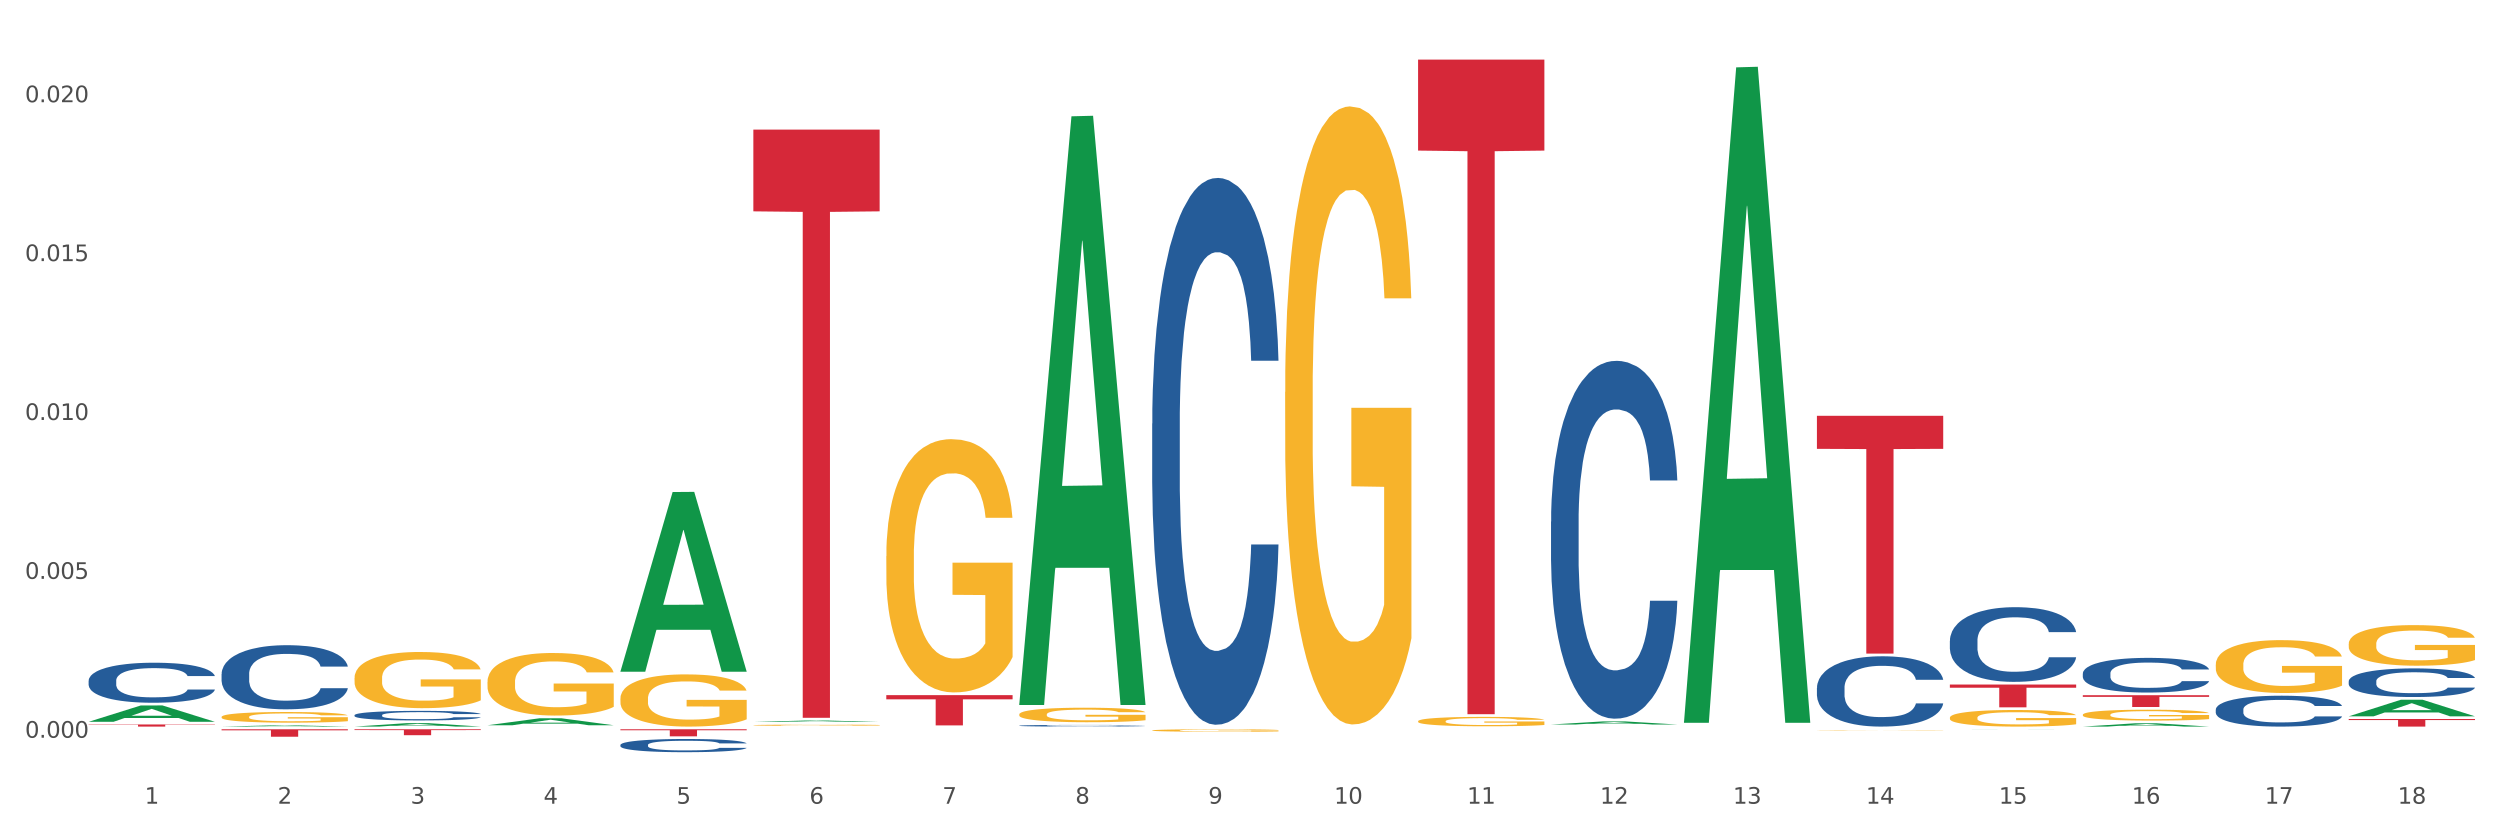<?xml version="1.0" encoding="utf-8" standalone="no"?>
<!DOCTYPE svg PUBLIC "-//W3C//DTD SVG 1.1//EN"
  "http://www.w3.org/Graphics/SVG/1.1/DTD/svg11.dtd">
<svg xmlns:xlink="http://www.w3.org/1999/xlink" width="1080pt" height="360pt" viewBox="0 0 1080 360" xmlns="http://www.w3.org/2000/svg" version="1.1">
 <rect x="0" y="0" width="1080" height="360" fill="#333333" stroke="none"/>
 <defs>
  <style type="text/css">*{stroke-linejoin: round; stroke-linecap: butt}</style>
 </defs>
 <g id="figure_1">
  <g id="patch_1">
   <path d="M 0 360 
L 1080 360 
L 1080 0 
L 0 0 
z
" style="fill: #ffffff; stroke: #ffffff; stroke-linejoin: miter"/>
  </g>
  <g id="axes_1">
   <g id="matplotlib.axis_1">
    <g id="xtick_1">
     <g id="text_1">
      <!-- 1 -->
      <g style="fill: #4d4d4d" transform="translate(62.51 347.204) scale(0.096 -0.096)">
       <defs>
        <path id="DejaVuSans-31" d="M 794 531 
L 1825 531 
L 1825 4091 
L 703 3866 
L 703 4441 
L 1819 4666 
L 2450 4666 
L 2450 531 
L 3481 531 
L 3481 0 
L 794 0 
L 794 531 
z
" transform="scale(0.016)"/>
       </defs>
       <use xlink:href="#DejaVuSans-31"/>
      </g>
     </g>
    </g>
    <g id="xtick_2">
     <g id="text_2">
      <!-- 2 -->
      <g style="fill: #4d4d4d" transform="translate(119.942 347.204) scale(0.096 -0.096)">
       <defs>
        <path id="DejaVuSans-32" d="M 1228 531 
L 3431 531 
L 3431 0 
L 469 0 
L 469 531 
Q 828 903 1448 1529 
Q 2069 2156 2228 2338 
Q 2531 2678 2651 2914 
Q 2772 3150 2772 3378 
Q 2772 3750 2511 3984 
Q 2250 4219 1831 4219 
Q 1534 4219 1204 4116 
Q 875 4013 500 3803 
L 500 4441 
Q 881 4594 1212 4672 
Q 1544 4750 1819 4750 
Q 2544 4750 2975 4387 
Q 3406 4025 3406 3419 
Q 3406 3131 3298 2873 
Q 3191 2616 2906 2266 
Q 2828 2175 2409 1742 
Q 1991 1309 1228 531 
z
" transform="scale(0.016)"/>
       </defs>
       <use xlink:href="#DejaVuSans-32"/>
      </g>
     </g>
    </g>
    <g id="xtick_3">
     <g id="text_3">
      <!-- 3 -->
      <g style="fill: #4d4d4d" transform="translate(177.375 347.204) scale(0.096 -0.096)">
       <defs>
        <path id="DejaVuSans-33" d="M 2597 2516 
Q 3050 2419 3304 2112 
Q 3559 1806 3559 1356 
Q 3559 666 3084 287 
Q 2609 -91 1734 -91 
Q 1441 -91 1130 -33 
Q 819 25 488 141 
L 488 750 
Q 750 597 1062 519 
Q 1375 441 1716 441 
Q 2309 441 2620 675 
Q 2931 909 2931 1356 
Q 2931 1769 2642 2001 
Q 2353 2234 1838 2234 
L 1294 2234 
L 1294 2753 
L 1863 2753 
Q 2328 2753 2575 2939 
Q 2822 3125 2822 3475 
Q 2822 3834 2567 4026 
Q 2313 4219 1838 4219 
Q 1578 4219 1281 4162 
Q 984 4106 628 3988 
L 628 4550 
Q 988 4650 1302 4700 
Q 1616 4750 1894 4750 
Q 2613 4750 3031 4423 
Q 3450 4097 3450 3541 
Q 3450 3153 3228 2886 
Q 3006 2619 2597 2516 
z
" transform="scale(0.016)"/>
       </defs>
       <use xlink:href="#DejaVuSans-33"/>
      </g>
     </g>
    </g>
    <g id="xtick_4">
     <g id="text_4">
      <!-- 4 -->
      <g style="fill: #4d4d4d" transform="translate(234.808 347.204) scale(0.096 -0.096)">
       <defs>
        <path id="DejaVuSans-34" d="M 2419 4116 
L 825 1625 
L 2419 1625 
L 2419 4116 
z
M 2253 4666 
L 3047 4666 
L 3047 1625 
L 3713 1625 
L 3713 1100 
L 3047 1100 
L 3047 0 
L 2419 0 
L 2419 1100 
L 313 1100 
L 313 1709 
L 2253 4666 
z
" transform="scale(0.016)"/>
       </defs>
       <use xlink:href="#DejaVuSans-34"/>
      </g>
     </g>
    </g>
    <g id="xtick_5">
     <g id="text_5">
      <!-- 5 -->
      <g style="fill: #4d4d4d" transform="translate(292.24 347.204) scale(0.096 -0.096)">
       <defs>
        <path id="DejaVuSans-35" d="M 691 4666 
L 3169 4666 
L 3169 4134 
L 1269 4134 
L 1269 2991 
Q 1406 3038 1543 3061 
Q 1681 3084 1819 3084 
Q 2600 3084 3056 2656 
Q 3513 2228 3513 1497 
Q 3513 744 3044 326 
Q 2575 -91 1722 -91 
Q 1428 -91 1123 -41 
Q 819 9 494 109 
L 494 744 
Q 775 591 1075 516 
Q 1375 441 1709 441 
Q 2250 441 2565 725 
Q 2881 1009 2881 1497 
Q 2881 1984 2565 2268 
Q 2250 2553 1709 2553 
Q 1456 2553 1204 2497 
Q 953 2441 691 2322 
L 691 4666 
z
" transform="scale(0.016)"/>
       </defs>
       <use xlink:href="#DejaVuSans-35"/>
      </g>
     </g>
    </g>
    <g id="xtick_6">
     <g id="text_6">
      <!-- 6 -->
      <g style="fill: #4d4d4d" transform="translate(349.673 347.204) scale(0.096 -0.096)">
       <defs>
        <path id="DejaVuSans-36" d="M 2113 2584 
Q 1688 2584 1439 2293 
Q 1191 2003 1191 1497 
Q 1191 994 1439 701 
Q 1688 409 2113 409 
Q 2538 409 2786 701 
Q 3034 994 3034 1497 
Q 3034 2003 2786 2293 
Q 2538 2584 2113 2584 
z
M 3366 4563 
L 3366 3988 
Q 3128 4100 2886 4159 
Q 2644 4219 2406 4219 
Q 1781 4219 1451 3797 
Q 1122 3375 1075 2522 
Q 1259 2794 1537 2939 
Q 1816 3084 2150 3084 
Q 2853 3084 3261 2657 
Q 3669 2231 3669 1497 
Q 3669 778 3244 343 
Q 2819 -91 2113 -91 
Q 1303 -91 875 529 
Q 447 1150 447 2328 
Q 447 3434 972 4092 
Q 1497 4750 2381 4750 
Q 2619 4750 2861 4703 
Q 3103 4656 3366 4563 
z
" transform="scale(0.016)"/>
       </defs>
       <use xlink:href="#DejaVuSans-36"/>
      </g>
     </g>
    </g>
    <g id="xtick_7">
     <g id="text_7">
      <!-- 7 -->
      <g style="fill: #4d4d4d" transform="translate(407.106 347.204) scale(0.096 -0.096)">
       <defs>
        <path id="DejaVuSans-37" d="M 525 4666 
L 3525 4666 
L 3525 4397 
L 1831 0 
L 1172 0 
L 2766 4134 
L 525 4134 
L 525 4666 
z
" transform="scale(0.016)"/>
       </defs>
       <use xlink:href="#DejaVuSans-37"/>
      </g>
     </g>
    </g>
    <g id="xtick_8">
     <g id="text_8">
      <!-- 8 -->
      <g style="fill: #4d4d4d" transform="translate(464.538 347.204) scale(0.096 -0.096)">
       <defs>
        <path id="DejaVuSans-38" d="M 2034 2216 
Q 1584 2216 1326 1975 
Q 1069 1734 1069 1313 
Q 1069 891 1326 650 
Q 1584 409 2034 409 
Q 2484 409 2743 651 
Q 3003 894 3003 1313 
Q 3003 1734 2745 1975 
Q 2488 2216 2034 2216 
z
M 1403 2484 
Q 997 2584 770 2862 
Q 544 3141 544 3541 
Q 544 4100 942 4425 
Q 1341 4750 2034 4750 
Q 2731 4750 3128 4425 
Q 3525 4100 3525 3541 
Q 3525 3141 3298 2862 
Q 3072 2584 2669 2484 
Q 3125 2378 3379 2068 
Q 3634 1759 3634 1313 
Q 3634 634 3220 271 
Q 2806 -91 2034 -91 
Q 1263 -91 848 271 
Q 434 634 434 1313 
Q 434 1759 690 2068 
Q 947 2378 1403 2484 
z
M 1172 3481 
Q 1172 3119 1398 2916 
Q 1625 2713 2034 2713 
Q 2441 2713 2670 2916 
Q 2900 3119 2900 3481 
Q 2900 3844 2670 4047 
Q 2441 4250 2034 4250 
Q 1625 4250 1398 4047 
Q 1172 3844 1172 3481 
z
" transform="scale(0.016)"/>
       </defs>
       <use xlink:href="#DejaVuSans-38"/>
      </g>
     </g>
    </g>
    <g id="xtick_9">
     <g id="text_9">
      <!-- 9 -->
      <g style="fill: #4d4d4d" transform="translate(521.971 347.204) scale(0.096 -0.096)">
       <defs>
        <path id="DejaVuSans-39" d="M 703 97 
L 703 672 
Q 941 559 1184 500 
Q 1428 441 1663 441 
Q 2288 441 2617 861 
Q 2947 1281 2994 2138 
Q 2813 1869 2534 1725 
Q 2256 1581 1919 1581 
Q 1219 1581 811 2004 
Q 403 2428 403 3163 
Q 403 3881 828 4315 
Q 1253 4750 1959 4750 
Q 2769 4750 3195 4129 
Q 3622 3509 3622 2328 
Q 3622 1225 3098 567 
Q 2575 -91 1691 -91 
Q 1453 -91 1209 -44 
Q 966 3 703 97 
z
M 1959 2075 
Q 2384 2075 2632 2365 
Q 2881 2656 2881 3163 
Q 2881 3666 2632 3958 
Q 2384 4250 1959 4250 
Q 1534 4250 1286 3958 
Q 1038 3666 1038 3163 
Q 1038 2656 1286 2365 
Q 1534 2075 1959 2075 
z
" transform="scale(0.016)"/>
       </defs>
       <use xlink:href="#DejaVuSans-39"/>
      </g>
     </g>
    </g>
    <g id="xtick_10">
     <g id="text_10">
      <!-- 10 -->
      <g style="fill: #4d4d4d" transform="translate(576.35 347.204) scale(0.096 -0.096)">
       <defs>
        <path id="DejaVuSans-30" d="M 2034 4250 
Q 1547 4250 1301 3770 
Q 1056 3291 1056 2328 
Q 1056 1369 1301 889 
Q 1547 409 2034 409 
Q 2525 409 2770 889 
Q 3016 1369 3016 2328 
Q 3016 3291 2770 3770 
Q 2525 4250 2034 4250 
z
M 2034 4750 
Q 2819 4750 3233 4129 
Q 3647 3509 3647 2328 
Q 3647 1150 3233 529 
Q 2819 -91 2034 -91 
Q 1250 -91 836 529 
Q 422 1150 422 2328 
Q 422 3509 836 4129 
Q 1250 4750 2034 4750 
z
" transform="scale(0.016)"/>
       </defs>
       <use xlink:href="#DejaVuSans-31"/>
       <use xlink:href="#DejaVuSans-30" transform="translate(63.623 0)"/>
      </g>
     </g>
    </g>
    <g id="xtick_11">
     <g id="text_11">
      <!-- 11 -->
      <g style="fill: #4d4d4d" transform="translate(633.783 347.204) scale(0.096 -0.096)">
       <use xlink:href="#DejaVuSans-31"/>
       <use xlink:href="#DejaVuSans-31" transform="translate(63.623 0)"/>
      </g>
     </g>
    </g>
    <g id="xtick_12">
     <g id="text_12">
      <!-- 12 -->
      <g style="fill: #4d4d4d" transform="translate(691.215 347.204) scale(0.096 -0.096)">
       <use xlink:href="#DejaVuSans-31"/>
       <use xlink:href="#DejaVuSans-32" transform="translate(63.623 0)"/>
      </g>
     </g>
    </g>
    <g id="xtick_13">
     <g id="text_13">
      <!-- 13 -->
      <g style="fill: #4d4d4d" transform="translate(748.648 347.204) scale(0.096 -0.096)">
       <use xlink:href="#DejaVuSans-31"/>
       <use xlink:href="#DejaVuSans-33" transform="translate(63.623 0)"/>
      </g>
     </g>
    </g>
    <g id="xtick_14">
     <g id="text_14">
      <!-- 14 -->
      <g style="fill: #4d4d4d" transform="translate(806.081 347.204) scale(0.096 -0.096)">
       <use xlink:href="#DejaVuSans-31"/>
       <use xlink:href="#DejaVuSans-34" transform="translate(63.623 0)"/>
      </g>
     </g>
    </g>
    <g id="xtick_15">
     <g id="text_15">
      <!-- 15 -->
      <g style="fill: #4d4d4d" transform="translate(863.513 347.204) scale(0.096 -0.096)">
       <use xlink:href="#DejaVuSans-31"/>
       <use xlink:href="#DejaVuSans-35" transform="translate(63.623 0)"/>
      </g>
     </g>
    </g>
    <g id="xtick_16">
     <g id="text_16">
      <!-- 16 -->
      <g style="fill: #4d4d4d" transform="translate(920.946 347.204) scale(0.096 -0.096)">
       <use xlink:href="#DejaVuSans-31"/>
       <use xlink:href="#DejaVuSans-36" transform="translate(63.623 0)"/>
      </g>
     </g>
    </g>
    <g id="xtick_17">
     <g id="text_17">
      <!-- 17 -->
      <g style="fill: #4d4d4d" transform="translate(978.379 347.204) scale(0.096 -0.096)">
       <use xlink:href="#DejaVuSans-31"/>
       <use xlink:href="#DejaVuSans-37" transform="translate(63.623 0)"/>
      </g>
     </g>
    </g>
    <g id="xtick_18">
     <g id="text_18">
      <!-- 18 -->
      <g style="fill: #4d4d4d" transform="translate(1035.811 347.204) scale(0.096 -0.096)">
       <use xlink:href="#DejaVuSans-31"/>
       <use xlink:href="#DejaVuSans-38" transform="translate(63.623 0)"/>
      </g>
     </g>
    </g>
    <g id="xtick_19"/>
    <g id="xtick_20"/>
    <g id="xtick_21"/>
    <g id="xtick_22"/>
    <g id="xtick_23"/>
    <g id="xtick_24"/>
    <g id="xtick_25"/>
    <g id="xtick_26"/>
    <g id="xtick_27"/>
    <g id="xtick_28"/>
    <g id="xtick_29"/>
    <g id="xtick_30"/>
    <g id="xtick_31"/>
    <g id="xtick_32"/>
    <g id="xtick_33"/>
    <g id="xtick_34"/>
    <g id="xtick_35"/>
   </g>
   <g id="matplotlib.axis_2">
    <g id="ytick_1">
     <g id="text_19">
      <!-- 0.000 -->
      <g style="fill: #4d4d4d" transform="translate(10.8 318.696) scale(0.096 -0.096)">
       <defs>
        <path id="DejaVuSans-2e" d="M 684 794 
L 1344 794 
L 1344 0 
L 684 0 
L 684 794 
z
" transform="scale(0.016)"/>
       </defs>
       <use xlink:href="#DejaVuSans-30"/>
       <use xlink:href="#DejaVuSans-2e" transform="translate(63.623 0)"/>
       <use xlink:href="#DejaVuSans-30" transform="translate(95.41 0)"/>
       <use xlink:href="#DejaVuSans-30" transform="translate(159.033 0)"/>
       <use xlink:href="#DejaVuSans-30" transform="translate(222.656 0)"/>
      </g>
     </g>
    </g>
    <g id="ytick_2">
     <g id="text_20">
      <!-- 0.005 -->
      <g style="fill: #4d4d4d" transform="translate(10.8 250.063) scale(0.096 -0.096)">
       <use xlink:href="#DejaVuSans-30"/>
       <use xlink:href="#DejaVuSans-2e" transform="translate(63.623 0)"/>
       <use xlink:href="#DejaVuSans-30" transform="translate(95.41 0)"/>
       <use xlink:href="#DejaVuSans-30" transform="translate(159.033 0)"/>
       <use xlink:href="#DejaVuSans-35" transform="translate(222.656 0)"/>
      </g>
     </g>
    </g>
    <g id="ytick_3">
     <g id="text_21">
      <!-- 0.010 -->
      <g style="fill: #4d4d4d" transform="translate(10.8 181.43) scale(0.096 -0.096)">
       <use xlink:href="#DejaVuSans-30"/>
       <use xlink:href="#DejaVuSans-2e" transform="translate(63.623 0)"/>
       <use xlink:href="#DejaVuSans-30" transform="translate(95.41 0)"/>
       <use xlink:href="#DejaVuSans-31" transform="translate(159.033 0)"/>
       <use xlink:href="#DejaVuSans-30" transform="translate(222.656 0)"/>
      </g>
     </g>
    </g>
    <g id="ytick_4">
     <g id="text_22">
      <!-- 0.015 -->
      <g style="fill: #4d4d4d" transform="translate(10.8 112.797) scale(0.096 -0.096)">
       <use xlink:href="#DejaVuSans-30"/>
       <use xlink:href="#DejaVuSans-2e" transform="translate(63.623 0)"/>
       <use xlink:href="#DejaVuSans-30" transform="translate(95.41 0)"/>
       <use xlink:href="#DejaVuSans-31" transform="translate(159.033 0)"/>
       <use xlink:href="#DejaVuSans-35" transform="translate(222.656 0)"/>
      </g>
     </g>
    </g>
    <g id="ytick_5">
     <g id="text_23">
      <!-- 0.020 -->
      <g style="fill: #4d4d4d" transform="translate(10.8 44.164) scale(0.096 -0.096)">
       <use xlink:href="#DejaVuSans-30"/>
       <use xlink:href="#DejaVuSans-2e" transform="translate(63.623 0)"/>
       <use xlink:href="#DejaVuSans-30" transform="translate(95.41 0)"/>
       <use xlink:href="#DejaVuSans-32" transform="translate(159.033 0)"/>
       <use xlink:href="#DejaVuSans-30" transform="translate(222.656 0)"/>
      </g>
     </g>
    </g>
    <g id="ytick_6"/>
    <g id="ytick_7"/>
    <g id="ytick_8"/>
    <g id="ytick_9"/>
   </g>
   <g id="PolyCollection_1">
    <path d="M 38.283 311.812 
L 38.339 311.806 
L 60.839 304.752 
L 70.176 304.745 
L 92.844 311.826 
L 82.044 311.826 
L 77.151 310.177 
L 53.92 310.177 
L 53.751 310.203 
L 49.026 311.826 
L 38.283 311.826 
L 38.283 311.812 
L 56.845 309.193 
L 74.226 309.186 
L 65.62 306.254 
L 65.507 306.241 
L 65.395 306.261 
L 56.789 309.186 
L 56.845 309.193 
L 38.283 311.812 
z
" clip-path="url(#pa9a957704c)" style="fill: #109648"/>
    <path d="M 382.879 240.275 
L 382.944 240.175 
L 382.944 236.578 
L 383.072 233.48 
L 383.717 225.985 
L 384.683 219.79 
L 385.391 216.492 
L 386.1 213.794 
L 386.937 211.096 
L 387.968 208.298 
L 389.836 204.201 
L 390.996 202.103 
L 392.413 199.904 
L 394.99 196.706 
L 396.858 194.908 
L 398.79 193.409 
L 401.947 191.61 
L 404.008 190.811 
L 406.198 190.211 
L 408.839 189.811 
L 410.836 189.712 
L 415.216 190.011 
L 418.953 190.911 
L 420.756 191.61 
L 423.075 192.809 
L 424.299 193.609 
L 426.296 195.208 
L 428.358 197.306 
L 429.775 199.105 
L 431.9 202.502 
L 433.511 205.9 
L 434.992 210.097 
L 435.765 212.995 
L 436.345 215.693 
L 436.861 218.791 
L 437.376 223.687 
L 425.781 223.687 
L 425.33 220.189 
L 424.621 216.892 
L 423.591 213.694 
L 422.689 211.696 
L 421.143 209.197 
L 419.726 207.599 
L 418.244 206.399 
L 416.44 205.4 
L 415.023 204.901 
L 413.026 204.501 
L 409.097 204.601 
L 406.456 205.4 
L 404.652 206.399 
L 403.493 207.299 
L 402.462 208.298 
L 401.302 209.697 
L 399.95 211.796 
L 398.983 213.694 
L 398.017 216.092 
L 397.244 218.491 
L 396.536 221.289 
L 395.956 224.287 
L 395.505 227.384 
L 395.118 231.182 
L 394.796 237.477 
L 394.796 251.167 
L 394.925 254.265 
L 395.247 258.362 
L 395.634 261.46 
L 396.278 265.157 
L 396.858 267.655 
L 397.953 271.253 
L 399.177 274.25 
L 400.143 276.149 
L 401.109 277.748 
L 402.784 279.946 
L 404.652 281.745 
L 406.263 282.844 
L 408.453 283.844 
L 409.934 284.243 
L 411.223 284.443 
L 414.379 284.443 
L 416.634 284.143 
L 419.146 283.444 
L 421.078 282.544 
L 422.689 281.445 
L 424.492 279.647 
L 425.652 277.948 
L 425.652 257.063 
L 411.48 256.963 
L 411.48 243.073 
L 437.44 243.073 
L 437.44 283.844 
L 436.345 285.942 
L 435.121 287.841 
L 433.833 289.539 
L 431.9 291.638 
L 429.581 293.636 
L 427.52 295.035 
L 425.33 296.235 
L 422.753 297.334 
L 419.404 298.333 
L 417.342 298.733 
L 414.766 299.033 
L 411.738 299.132 
L 409.097 298.933 
L 406.52 298.433 
L 403.815 297.534 
L 401.174 296.235 
L 399.177 294.936 
L 397.18 293.337 
L 395.054 291.238 
L 393.379 289.24 
L 392.091 287.441 
L 390.674 285.143 
L 389.128 282.145 
L 387.968 279.447 
L 386.937 276.649 
L 385.842 273.051 
L 385.069 269.954 
L 384.296 266.056 
L 383.845 263.158 
L 383.33 258.662 
L 382.944 252.366 
L 382.879 240.275 
z
" clip-path="url(#pa9a957704c)" style="fill: #f7b32b"/>
    <path d="M 325.447 313.287 
L 325.511 313.286 
L 325.511 313.269 
L 325.64 313.254 
L 326.284 313.218 
L 327.25 313.189 
L 327.959 313.173 
L 328.667 313.16 
L 329.505 313.147 
L 330.535 313.134 
L 332.404 313.114 
L 333.563 313.104 
L 334.98 313.094 
L 337.557 313.078 
L 339.425 313.07 
L 341.357 313.063 
L 344.514 313.054 
L 346.575 313.05 
L 348.765 313.047 
L 351.406 313.045 
L 353.403 313.045 
L 357.784 313.046 
L 361.52 313.051 
L 363.324 313.054 
L 365.643 313.06 
L 366.867 313.064 
L 368.863 313.071 
L 370.925 313.081 
L 372.342 313.09 
L 374.468 313.106 
L 376.078 313.122 
L 377.56 313.142 
L 378.333 313.156 
L 378.912 313.169 
L 379.428 313.184 
L 379.943 313.207 
L 368.348 313.207 
L 367.897 313.191 
L 367.189 313.175 
L 366.158 313.159 
L 365.256 313.15 
L 363.71 313.138 
L 362.293 313.13 
L 360.811 313.125 
L 359.008 313.12 
L 357.591 313.117 
L 355.594 313.116 
L 351.664 313.116 
L 349.023 313.12 
L 347.219 313.125 
L 346.06 313.129 
L 345.029 313.134 
L 343.87 313.14 
L 342.517 313.15 
L 341.551 313.159 
L 340.584 313.171 
L 339.811 313.182 
L 339.103 313.196 
L 338.523 313.21 
L 338.072 313.225 
L 337.686 313.243 
L 337.364 313.273 
L 337.364 313.339 
L 337.492 313.353 
L 337.815 313.373 
L 338.201 313.388 
L 338.845 313.405 
L 339.425 313.417 
L 340.52 313.435 
L 341.744 313.449 
L 342.71 313.458 
L 343.676 313.466 
L 345.351 313.476 
L 347.219 313.485 
L 348.83 313.49 
L 351.02 313.495 
L 352.502 313.497 
L 353.79 313.498 
L 356.946 313.498 
L 359.201 313.496 
L 361.713 313.493 
L 363.646 313.489 
L 365.256 313.483 
L 367.06 313.475 
L 368.219 313.467 
L 368.219 313.367 
L 354.048 313.366 
L 354.048 313.3 
L 380.008 313.3 
L 380.008 313.495 
L 378.912 313.505 
L 377.689 313.514 
L 376.4 313.522 
L 374.468 313.532 
L 372.149 313.542 
L 370.087 313.548 
L 367.897 313.554 
L 365.321 313.559 
L 361.971 313.564 
L 359.91 313.566 
L 357.333 313.567 
L 354.305 313.568 
L 351.664 313.567 
L 349.087 313.564 
L 346.382 313.56 
L 343.741 313.554 
L 341.744 313.548 
L 339.747 313.54 
L 337.621 313.53 
L 335.946 313.521 
L 334.658 313.512 
L 333.241 313.501 
L 331.695 313.487 
L 330.535 313.474 
L 329.505 313.46 
L 328.41 313.443 
L 327.637 313.428 
L 326.864 313.41 
L 326.413 313.396 
L 325.897 313.374 
L 325.511 313.344 
L 325.447 313.287 
z
" clip-path="url(#pa9a957704c)" style="fill: #f7b32b"/>
    <path d="M 268.014 301.757 
L 268.078 301.737 
L 268.078 300.995 
L 268.207 300.356 
L 268.851 298.811 
L 269.817 297.534 
L 270.526 296.854 
L 271.235 296.298 
L 272.072 295.742 
L 273.103 295.165 
L 274.971 294.32 
L 276.13 293.888 
L 277.548 293.434 
L 280.124 292.775 
L 281.992 292.404 
L 283.925 292.095 
L 287.081 291.725 
L 289.143 291.56 
L 291.333 291.436 
L 293.974 291.354 
L 295.971 291.333 
L 300.351 291.395 
L 304.087 291.58 
L 305.891 291.725 
L 308.21 291.972 
L 309.434 292.137 
L 311.431 292.466 
L 313.492 292.899 
L 314.909 293.27 
L 317.035 293.97 
L 318.645 294.67 
L 320.127 295.536 
L 320.9 296.133 
L 321.48 296.689 
L 321.995 297.328 
L 322.51 298.337 
L 310.915 298.337 
L 310.465 297.616 
L 309.756 296.937 
L 308.725 296.277 
L 307.823 295.865 
L 306.277 295.35 
L 304.86 295.021 
L 303.379 294.773 
L 301.575 294.567 
L 300.158 294.464 
L 298.161 294.382 
L 294.231 294.403 
L 291.59 294.567 
L 289.787 294.773 
L 288.627 294.959 
L 287.597 295.165 
L 286.437 295.453 
L 285.084 295.886 
L 284.118 296.277 
L 283.152 296.772 
L 282.379 297.266 
L 281.67 297.843 
L 281.09 298.461 
L 280.64 299.1 
L 280.253 299.883 
L 279.931 301.18 
L 279.931 304.003 
L 280.06 304.641 
L 280.382 305.486 
L 280.768 306.125 
L 281.413 306.887 
L 281.992 307.402 
L 283.087 308.144 
L 284.311 308.762 
L 285.278 309.153 
L 286.244 309.483 
L 287.919 309.936 
L 289.787 310.307 
L 291.397 310.533 
L 293.587 310.739 
L 295.069 310.822 
L 296.357 310.863 
L 299.514 310.863 
L 301.768 310.801 
L 304.28 310.657 
L 306.213 310.471 
L 307.823 310.245 
L 309.627 309.874 
L 310.787 309.524 
L 310.787 305.218 
L 296.615 305.198 
L 296.615 302.334 
L 322.575 302.334 
L 322.575 310.739 
L 321.48 311.172 
L 320.256 311.563 
L 318.968 311.913 
L 317.035 312.346 
L 314.716 312.758 
L 312.655 313.047 
L 310.465 313.294 
L 307.888 313.52 
L 304.538 313.726 
L 302.477 313.809 
L 299.9 313.871 
L 296.873 313.891 
L 294.231 313.85 
L 291.655 313.747 
L 288.949 313.562 
L 286.308 313.294 
L 284.311 313.026 
L 282.314 312.696 
L 280.189 312.264 
L 278.514 311.852 
L 277.225 311.481 
L 275.808 311.007 
L 274.262 310.389 
L 273.103 309.833 
L 272.072 309.256 
L 270.977 308.514 
L 270.204 307.876 
L 269.431 307.072 
L 268.98 306.475 
L 268.465 305.548 
L 268.078 304.25 
L 268.014 301.757 
z
" clip-path="url(#pa9a957704c)" style="fill: #f7b32b"/>
    <path d="M 210.581 294.584 
L 210.646 294.56 
L 210.646 293.671 
L 210.774 292.905 
L 211.419 291.054 
L 212.385 289.523 
L 213.093 288.708 
L 213.802 288.041 
L 214.639 287.375 
L 215.67 286.683 
L 217.538 285.671 
L 218.698 285.152 
L 220.115 284.609 
L 222.691 283.819 
L 224.56 283.375 
L 226.492 283.004 
L 229.648 282.56 
L 231.71 282.362 
L 233.9 282.214 
L 236.541 282.115 
L 238.538 282.091 
L 242.918 282.165 
L 246.655 282.387 
L 248.458 282.56 
L 250.777 282.856 
L 252.001 283.054 
L 253.998 283.449 
L 256.059 283.967 
L 257.477 284.412 
L 259.602 285.251 
L 261.213 286.091 
L 262.694 287.128 
L 263.467 287.844 
L 264.047 288.51 
L 264.562 289.276 
L 265.078 290.486 
L 253.483 290.486 
L 253.032 289.621 
L 252.323 288.807 
L 251.293 288.017 
L 250.391 287.523 
L 248.845 286.905 
L 247.428 286.51 
L 245.946 286.214 
L 244.142 285.967 
L 242.725 285.844 
L 240.728 285.745 
L 236.799 285.77 
L 234.158 285.967 
L 232.354 286.214 
L 231.194 286.436 
L 230.164 286.683 
L 229.004 287.029 
L 227.652 287.547 
L 226.685 288.017 
L 225.719 288.609 
L 224.946 289.202 
L 224.237 289.893 
L 223.658 290.634 
L 223.207 291.399 
L 222.82 292.338 
L 222.498 293.893 
L 222.498 297.276 
L 222.627 298.041 
L 222.949 299.054 
L 223.336 299.819 
L 223.98 300.733 
L 224.56 301.35 
L 225.655 302.239 
L 226.879 302.98 
L 227.845 303.449 
L 228.811 303.844 
L 230.486 304.387 
L 232.354 304.831 
L 233.964 305.103 
L 236.155 305.35 
L 237.636 305.449 
L 238.925 305.498 
L 242.081 305.498 
L 244.336 305.424 
L 246.848 305.251 
L 248.78 305.029 
L 250.391 304.757 
L 252.194 304.313 
L 253.354 303.893 
L 253.354 298.733 
L 239.182 298.708 
L 239.182 295.276 
L 265.142 295.276 
L 265.142 305.35 
L 264.047 305.868 
L 262.823 306.338 
L 261.535 306.757 
L 259.602 307.276 
L 257.283 307.77 
L 255.222 308.115 
L 253.032 308.412 
L 250.455 308.683 
L 247.105 308.93 
L 245.044 309.029 
L 242.467 309.103 
L 239.44 309.128 
L 236.799 309.078 
L 234.222 308.955 
L 231.517 308.733 
L 228.875 308.412 
L 226.879 308.091 
L 224.882 307.696 
L 222.756 307.177 
L 221.081 306.683 
L 219.793 306.239 
L 218.376 305.671 
L 216.83 304.93 
L 215.67 304.264 
L 214.639 303.572 
L 213.544 302.683 
L 212.771 301.918 
L 211.998 300.955 
L 211.547 300.239 
L 211.032 299.128 
L 210.646 297.572 
L 210.581 294.584 
z
" clip-path="url(#pa9a957704c)" style="fill: #f7b32b"/>
    <path d="M 153.148 292.874 
L 153.213 292.852 
L 153.213 292.053 
L 153.342 291.366 
L 153.986 289.703 
L 154.952 288.328 
L 155.661 287.597 
L 156.369 286.998 
L 157.207 286.399 
L 158.237 285.778 
L 160.105 284.869 
L 161.265 284.404 
L 162.682 283.916 
L 165.259 283.206 
L 167.127 282.807 
L 169.059 282.475 
L 172.216 282.076 
L 174.277 281.898 
L 176.467 281.765 
L 179.108 281.676 
L 181.105 281.654 
L 185.486 281.721 
L 189.222 281.92 
L 191.026 282.076 
L 193.345 282.342 
L 194.568 282.519 
L 196.565 282.874 
L 198.627 283.339 
L 200.044 283.739 
L 202.17 284.492 
L 203.78 285.246 
L 205.262 286.178 
L 206.035 286.821 
L 206.614 287.419 
L 207.13 288.107 
L 207.645 289.193 
L 196.05 289.193 
L 195.599 288.417 
L 194.891 287.685 
L 193.86 286.976 
L 192.958 286.532 
L 191.412 285.978 
L 189.995 285.623 
L 188.513 285.357 
L 186.71 285.135 
L 185.292 285.025 
L 183.295 284.936 
L 179.366 284.958 
L 176.725 285.135 
L 174.921 285.357 
L 173.762 285.557 
L 172.731 285.778 
L 171.572 286.089 
L 170.219 286.554 
L 169.253 286.976 
L 168.286 287.508 
L 167.513 288.04 
L 166.805 288.661 
L 166.225 289.326 
L 165.774 290.013 
L 165.388 290.856 
L 165.066 292.253 
L 165.066 295.291 
L 165.194 295.978 
L 165.516 296.887 
L 165.903 297.574 
L 166.547 298.395 
L 167.127 298.949 
L 168.222 299.747 
L 169.446 300.413 
L 170.412 300.834 
L 171.378 301.189 
L 173.053 301.676 
L 174.921 302.076 
L 176.532 302.319 
L 178.722 302.541 
L 180.203 302.63 
L 181.492 302.674 
L 184.648 302.674 
L 186.903 302.608 
L 189.415 302.452 
L 191.348 302.253 
L 192.958 302.009 
L 194.762 301.61 
L 195.921 301.233 
L 195.921 296.599 
L 181.749 296.577 
L 181.749 293.495 
L 207.709 293.495 
L 207.709 302.541 
L 206.614 303.007 
L 205.39 303.428 
L 204.102 303.805 
L 202.17 304.271 
L 199.851 304.714 
L 197.789 305.025 
L 195.599 305.291 
L 193.022 305.534 
L 189.673 305.756 
L 187.611 305.845 
L 185.035 305.911 
L 182.007 305.934 
L 179.366 305.889 
L 176.789 305.778 
L 174.084 305.579 
L 171.443 305.291 
L 169.446 305.002 
L 167.449 304.648 
L 165.323 304.182 
L 163.648 303.738 
L 162.36 303.339 
L 160.943 302.829 
L 159.397 302.164 
L 158.237 301.566 
L 157.207 300.945 
L 156.112 300.146 
L 155.339 299.459 
L 154.566 298.594 
L 154.115 297.951 
L 153.599 296.954 
L 153.213 295.557 
L 153.148 292.874 
z
" clip-path="url(#pa9a957704c)" style="fill: #f7b32b"/>
    <path d="M 38.283 294.064 
L 38.347 294.048 
L 38.347 293.606 
L 38.541 293.006 
L 39.25 291.9 
L 40.153 291.063 
L 41.701 290.084 
L 42.54 289.673 
L 43.636 289.215 
L 45.893 288.473 
L 48.473 287.841 
L 50.279 287.493 
L 51.633 287.272 
L 54.664 286.878 
L 56.406 286.704 
L 58.211 286.562 
L 59.759 286.467 
L 62.339 286.356 
L 64.403 286.309 
L 66.789 286.293 
L 68.788 286.309 
L 71.432 286.372 
L 75.302 286.562 
L 76.785 286.672 
L 78.785 286.862 
L 80.848 287.114 
L 82.525 287.367 
L 84.46 287.73 
L 86.459 288.204 
L 88.394 288.804 
L 89.748 289.357 
L 90.845 289.942 
L 91.812 290.652 
L 92.522 291.426 
L 92.844 292.074 
L 81.042 292.074 
L 80.719 291.489 
L 80.074 290.858 
L 79.43 290.431 
L 78.72 290.084 
L 77.624 289.689 
L 76.656 289.436 
L 75.044 289.136 
L 73.561 288.947 
L 72.335 288.836 
L 70.852 288.741 
L 67.692 288.646 
L 65.435 288.646 
L 64.016 288.678 
L 62.274 288.757 
L 60.791 288.868 
L 59.05 289.057 
L 57.695 289.262 
L 56.341 289.531 
L 55.567 289.72 
L 54.406 290.068 
L 53.632 290.352 
L 52.6 290.842 
L 52.02 291.189 
L 50.988 292.09 
L 50.537 292.753 
L 50.343 293.211 
L 50.214 293.716 
L 50.214 296.18 
L 50.601 297.286 
L 50.924 297.76 
L 51.44 298.297 
L 52.407 298.992 
L 53.826 299.671 
L 55.309 300.161 
L 56.535 300.461 
L 57.695 300.682 
L 58.856 300.856 
L 60.275 301.013 
L 61.436 301.108 
L 63.177 301.203 
L 65.241 301.25 
L 66.853 301.25 
L 70.143 301.171 
L 71.626 301.092 
L 73.045 300.982 
L 74.593 300.808 
L 75.818 300.619 
L 76.527 300.476 
L 77.688 300.176 
L 78.591 299.86 
L 79.365 299.497 
L 79.881 299.181 
L 80.461 298.707 
L 80.913 298.17 
L 81.042 297.886 
L 92.844 297.886 
L 92.586 298.455 
L 92.135 299.008 
L 91.232 299.75 
L 90.522 300.176 
L 89.426 300.698 
L 88.265 301.14 
L 86.653 301.629 
L 85.169 301.993 
L 83.622 302.309 
L 81.945 302.593 
L 78.914 302.988 
L 77.817 303.098 
L 75.495 303.288 
L 73.69 303.398 
L 71.045 303.509 
L 68.337 303.572 
L 65.499 303.588 
L 62.984 303.556 
L 60.211 303.462 
L 58.469 303.367 
L 56.535 303.225 
L 54.277 303.004 
L 52.149 302.735 
L 50.15 302.419 
L 48.279 302.056 
L 46.538 301.645 
L 44.281 300.966 
L 42.604 300.303 
L 41.379 299.687 
L 40.54 299.166 
L 39.702 298.502 
L 39.25 298.044 
L 38.541 296.939 
L 38.283 295.912 
L 38.283 294.064 
z
" clip-path="url(#pa9a957704c)" style="fill: #255c99"/>
    <path d="M 95.716 291.172 
L 95.78 291.147 
L 95.78 290.438 
L 95.974 289.477 
L 96.683 287.705 
L 97.586 286.364 
L 99.134 284.795 
L 99.972 284.137 
L 101.069 283.403 
L 103.326 282.213 
L 105.906 281.201 
L 107.711 280.644 
L 109.066 280.29 
L 112.097 279.657 
L 113.838 279.379 
L 115.644 279.151 
L 117.192 278.999 
L 119.772 278.822 
L 121.835 278.746 
L 124.222 278.721 
L 126.221 278.746 
L 128.865 278.848 
L 132.735 279.151 
L 134.218 279.328 
L 136.217 279.632 
L 138.281 280.037 
L 139.958 280.442 
L 141.893 281.024 
L 143.892 281.783 
L 145.827 282.745 
L 147.181 283.631 
L 148.277 284.567 
L 149.245 285.706 
L 149.954 286.946 
L 150.277 287.984 
L 138.475 287.984 
L 138.152 287.047 
L 137.507 286.035 
L 136.862 285.352 
L 136.153 284.795 
L 135.056 284.162 
L 134.089 283.757 
L 132.477 283.276 
L 130.993 282.973 
L 129.768 282.796 
L 128.285 282.644 
L 125.125 282.492 
L 122.867 282.492 
L 121.448 282.542 
L 119.707 282.669 
L 118.224 282.846 
L 116.482 283.15 
L 115.128 283.479 
L 113.774 283.909 
L 113 284.213 
L 111.839 284.77 
L 111.065 285.225 
L 110.033 286.01 
L 109.453 286.566 
L 108.421 288.009 
L 107.969 289.072 
L 107.776 289.806 
L 107.647 290.616 
L 107.647 294.564 
L 108.034 296.335 
L 108.356 297.094 
L 108.872 297.955 
L 109.84 299.068 
L 111.259 300.156 
L 112.742 300.941 
L 113.967 301.422 
L 115.128 301.776 
L 116.289 302.055 
L 117.708 302.308 
L 118.869 302.459 
L 120.61 302.611 
L 122.674 302.687 
L 124.286 302.687 
L 127.575 302.561 
L 129.059 302.434 
L 130.477 302.257 
L 132.025 301.979 
L 133.251 301.675 
L 133.96 301.447 
L 135.121 300.966 
L 136.024 300.46 
L 136.798 299.878 
L 137.314 299.372 
L 137.894 298.613 
L 138.346 297.752 
L 138.475 297.297 
L 150.277 297.297 
L 150.019 298.208 
L 149.567 299.094 
L 148.664 300.283 
L 147.955 300.966 
L 146.859 301.801 
L 145.698 302.51 
L 144.085 303.295 
L 142.602 303.877 
L 141.054 304.383 
L 139.377 304.838 
L 136.346 305.471 
L 135.25 305.648 
L 132.928 305.952 
L 131.122 306.129 
L 128.478 306.306 
L 125.769 306.407 
L 122.932 306.433 
L 120.417 306.382 
L 117.643 306.23 
L 115.902 306.078 
L 113.967 305.851 
L 111.71 305.496 
L 109.582 305.066 
L 107.582 304.56 
L 105.712 303.978 
L 103.971 303.32 
L 101.714 302.232 
L 100.037 301.169 
L 98.811 300.182 
L 97.973 299.347 
L 97.135 298.284 
L 96.683 297.55 
L 95.974 295.778 
L 95.716 294.133 
L 95.716 291.172 
z
" clip-path="url(#pa9a957704c)" style="fill: #255c99"/>
    <path d="M 153.148 308.952 
L 153.213 308.948 
L 153.213 308.842 
L 153.406 308.698 
L 154.116 308.434 
L 155.019 308.233 
L 156.567 307.999 
L 157.405 307.9 
L 158.501 307.791 
L 160.759 307.613 
L 163.338 307.461 
L 165.144 307.378 
L 166.498 307.325 
L 169.53 307.231 
L 171.271 307.189 
L 173.077 307.155 
L 174.625 307.132 
L 177.204 307.106 
L 179.268 307.095 
L 181.654 307.091 
L 183.654 307.095 
L 186.298 307.11 
L 190.167 307.155 
L 191.651 307.182 
L 193.65 307.227 
L 195.714 307.287 
L 197.391 307.348 
L 199.325 307.435 
L 201.325 307.548 
L 203.259 307.692 
L 204.614 307.825 
L 205.71 307.965 
L 206.678 308.135 
L 207.387 308.32 
L 207.709 308.475 
L 195.907 308.475 
L 195.585 308.335 
L 194.94 308.184 
L 194.295 308.082 
L 193.586 307.999 
L 192.489 307.904 
L 191.522 307.844 
L 189.909 307.772 
L 188.426 307.726 
L 187.201 307.7 
L 185.717 307.677 
L 182.557 307.654 
L 180.3 307.654 
L 178.881 307.662 
L 177.14 307.681 
L 175.656 307.707 
L 173.915 307.753 
L 172.561 307.802 
L 171.206 307.866 
L 170.433 307.912 
L 169.272 307.995 
L 168.498 308.063 
L 167.466 308.18 
L 166.885 308.263 
L 165.854 308.479 
L 165.402 308.638 
L 165.209 308.748 
L 165.08 308.869 
L 165.08 309.459 
L 165.467 309.723 
L 165.789 309.837 
L 166.305 309.966 
L 167.272 310.132 
L 168.691 310.295 
L 170.175 310.412 
L 171.4 310.484 
L 172.561 310.537 
L 173.722 310.578 
L 175.141 310.616 
L 176.301 310.639 
L 178.043 310.662 
L 180.106 310.673 
L 181.719 310.673 
L 185.008 310.654 
L 186.491 310.635 
L 187.91 310.609 
L 189.458 310.567 
L 190.683 310.522 
L 191.393 310.488 
L 192.554 310.416 
L 193.457 310.34 
L 194.23 310.253 
L 194.746 310.177 
L 195.327 310.064 
L 195.778 309.935 
L 195.907 309.867 
L 207.709 309.867 
L 207.451 310.003 
L 207 310.136 
L 206.097 310.314 
L 205.388 310.416 
L 204.291 310.541 
L 203.13 310.646 
L 201.518 310.764 
L 200.035 310.851 
L 198.487 310.926 
L 196.81 310.994 
L 193.779 311.089 
L 192.683 311.115 
L 190.361 311.161 
L 188.555 311.187 
L 185.911 311.214 
L 183.202 311.229 
L 180.364 311.233 
L 177.849 311.225 
L 175.076 311.202 
L 173.335 311.18 
L 171.4 311.146 
L 169.143 311.093 
L 167.014 311.028 
L 165.015 310.953 
L 163.145 310.866 
L 161.404 310.767 
L 159.146 310.605 
L 157.469 310.446 
L 156.244 310.298 
L 155.406 310.174 
L 154.567 310.015 
L 154.116 309.905 
L 153.406 309.64 
L 153.148 309.394 
L 153.148 308.952 
z
" clip-path="url(#pa9a957704c)" style="fill: #255c99"/>
    <path d="M 268.014 321.807 
L 268.078 321.802 
L 268.078 321.656 
L 268.272 321.458 
L 268.981 321.093 
L 269.884 320.817 
L 271.432 320.494 
L 272.27 320.359 
L 273.367 320.208 
L 275.624 319.963 
L 278.204 319.754 
L 280.01 319.64 
L 281.364 319.567 
L 284.395 319.436 
L 286.136 319.379 
L 287.942 319.332 
L 289.49 319.301 
L 292.07 319.264 
L 294.133 319.249 
L 296.52 319.244 
L 298.519 319.249 
L 301.163 319.27 
L 305.033 319.332 
L 306.516 319.369 
L 308.515 319.431 
L 310.579 319.515 
L 312.256 319.598 
L 314.191 319.718 
L 316.19 319.874 
L 318.125 320.072 
L 319.479 320.255 
L 320.576 320.447 
L 321.543 320.682 
L 322.252 320.937 
L 322.575 321.151 
L 310.773 321.151 
L 310.45 320.958 
L 309.805 320.75 
L 309.16 320.609 
L 308.451 320.494 
L 307.355 320.364 
L 306.387 320.281 
L 304.775 320.182 
L 303.291 320.119 
L 302.066 320.083 
L 300.583 320.051 
L 297.423 320.02 
L 295.165 320.02 
L 293.747 320.03 
L 292.005 320.057 
L 290.522 320.093 
L 288.781 320.156 
L 287.426 320.223 
L 286.072 320.312 
L 285.298 320.374 
L 284.137 320.489 
L 283.363 320.583 
L 282.331 320.744 
L 281.751 320.859 
L 280.719 321.156 
L 280.267 321.375 
L 280.074 321.526 
L 279.945 321.693 
L 279.945 322.506 
L 280.332 322.87 
L 280.654 323.027 
L 281.17 323.204 
L 282.138 323.433 
L 283.557 323.657 
L 285.04 323.819 
L 286.265 323.918 
L 287.426 323.991 
L 288.587 324.048 
L 290.006 324.1 
L 291.167 324.131 
L 292.908 324.163 
L 294.972 324.178 
L 296.584 324.178 
L 299.873 324.152 
L 301.357 324.126 
L 302.776 324.09 
L 304.323 324.032 
L 305.549 323.97 
L 306.258 323.923 
L 307.419 323.824 
L 308.322 323.72 
L 309.096 323.6 
L 309.612 323.496 
L 310.192 323.339 
L 310.644 323.162 
L 310.773 323.068 
L 322.575 323.068 
L 322.317 323.256 
L 321.865 323.438 
L 320.963 323.683 
L 320.253 323.824 
L 319.157 323.996 
L 317.996 324.142 
L 316.384 324.303 
L 314.9 324.423 
L 313.352 324.527 
L 311.676 324.621 
L 308.644 324.751 
L 307.548 324.788 
L 305.226 324.85 
L 303.42 324.887 
L 300.776 324.923 
L 298.068 324.944 
L 295.23 324.95 
L 292.715 324.939 
L 289.941 324.908 
L 288.2 324.877 
L 286.265 324.83 
L 284.008 324.757 
L 281.88 324.668 
L 279.881 324.564 
L 278.01 324.444 
L 276.269 324.309 
L 274.012 324.085 
L 272.335 323.866 
L 271.109 323.662 
L 270.271 323.49 
L 269.433 323.272 
L 268.981 323.12 
L 268.272 322.756 
L 268.014 322.417 
L 268.014 321.807 
z
" clip-path="url(#pa9a957704c)" style="fill: #255c99"/>
    <path d="M 440.312 313.491 
L 440.376 313.49 
L 440.376 313.472 
L 440.57 313.446 
L 441.279 313.4 
L 442.182 313.365 
L 443.73 313.323 
L 444.568 313.306 
L 445.665 313.287 
L 447.922 313.256 
L 450.502 313.229 
L 452.308 313.215 
L 453.662 313.205 
L 456.693 313.189 
L 458.434 313.181 
L 460.24 313.175 
L 461.788 313.171 
L 464.368 313.167 
L 466.432 313.165 
L 468.818 313.164 
L 470.817 313.165 
L 473.461 313.167 
L 477.331 313.175 
L 478.814 313.18 
L 480.814 313.188 
L 482.877 313.199 
L 484.554 313.209 
L 486.489 313.224 
L 488.488 313.244 
L 490.423 313.27 
L 491.777 313.293 
L 492.874 313.317 
L 493.841 313.347 
L 494.551 313.38 
L 494.873 313.407 
L 483.071 313.407 
L 482.748 313.383 
L 482.103 313.356 
L 481.458 313.338 
L 480.749 313.323 
L 479.653 313.307 
L 478.685 313.296 
L 477.073 313.284 
L 475.59 313.276 
L 474.364 313.271 
L 472.881 313.267 
L 469.721 313.263 
L 467.463 313.263 
L 466.045 313.264 
L 464.303 313.268 
L 462.82 313.272 
L 461.079 313.28 
L 459.724 313.289 
L 458.37 313.3 
L 457.596 313.308 
L 456.435 313.323 
L 455.661 313.335 
L 454.629 313.355 
L 454.049 313.37 
L 453.017 313.408 
L 452.566 313.436 
L 452.372 313.455 
L 452.243 313.476 
L 452.243 313.58 
L 452.63 313.626 
L 452.953 313.646 
L 453.468 313.669 
L 454.436 313.698 
L 455.855 313.727 
L 457.338 313.747 
L 458.563 313.76 
L 459.724 313.769 
L 460.885 313.776 
L 462.304 313.783 
L 463.465 313.787 
L 465.206 313.791 
L 467.27 313.793 
L 468.882 313.793 
L 472.171 313.79 
L 473.655 313.786 
L 475.074 313.782 
L 476.621 313.774 
L 477.847 313.766 
L 478.556 313.76 
L 479.717 313.748 
L 480.62 313.734 
L 481.394 313.719 
L 481.91 313.706 
L 482.49 313.686 
L 482.942 313.663 
L 483.071 313.651 
L 494.873 313.651 
L 494.615 313.675 
L 494.164 313.699 
L 493.261 313.73 
L 492.551 313.748 
L 491.455 313.77 
L 490.294 313.788 
L 488.682 313.809 
L 487.198 313.824 
L 485.65 313.837 
L 483.974 313.849 
L 480.942 313.866 
L 479.846 313.871 
L 477.524 313.879 
L 475.719 313.883 
L 473.074 313.888 
L 470.366 313.891 
L 467.528 313.891 
L 465.013 313.89 
L 462.24 313.886 
L 460.498 313.882 
L 458.563 313.876 
L 456.306 313.867 
L 454.178 313.855 
L 452.179 313.842 
L 450.308 313.827 
L 448.567 313.81 
L 446.31 313.781 
L 444.633 313.753 
L 443.408 313.727 
L 442.569 313.705 
L 441.731 313.677 
L 441.279 313.658 
L 440.57 313.612 
L 440.312 313.568 
L 440.312 313.491 
z
" clip-path="url(#pa9a957704c)" style="fill: #255c99"/>
    <path d="M 497.745 183.01 
L 497.809 182.794 
L 497.809 176.754 
L 498.003 168.556 
L 498.712 153.455 
L 499.615 142.021 
L 501.163 128.645 
L 502.001 123.036 
L 503.098 116.78 
L 505.355 106.64 
L 507.935 98.011 
L 509.74 93.265 
L 511.095 90.244 
L 514.126 84.851 
L 515.867 82.478 
L 517.673 80.536 
L 519.221 79.242 
L 521.801 77.732 
L 523.864 77.084 
L 526.251 76.869 
L 528.25 77.084 
L 530.894 77.947 
L 534.764 80.536 
L 536.247 82.046 
L 538.246 84.635 
L 540.31 88.087 
L 541.987 91.539 
L 543.922 96.501 
L 545.921 102.973 
L 547.856 111.171 
L 549.21 118.721 
L 550.306 126.703 
L 551.274 136.412 
L 551.983 146.983 
L 552.306 155.828 
L 540.503 155.828 
L 540.181 147.845 
L 539.536 139.216 
L 538.891 133.391 
L 538.182 128.645 
L 537.085 123.252 
L 536.118 119.8 
L 534.506 115.701 
L 533.022 113.112 
L 531.797 111.602 
L 530.314 110.308 
L 527.153 109.013 
L 524.896 109.013 
L 523.477 109.445 
L 521.736 110.523 
L 520.253 112.034 
L 518.511 114.622 
L 517.157 117.427 
L 515.803 121.094 
L 515.029 123.683 
L 513.868 128.429 
L 513.094 132.313 
L 512.062 139 
L 511.482 143.747 
L 510.45 156.043 
L 509.998 165.104 
L 509.805 171.361 
L 509.676 178.264 
L 509.676 211.919 
L 510.063 227.02 
L 510.385 233.492 
L 510.901 240.827 
L 511.869 250.319 
L 513.287 259.596 
L 514.771 266.284 
L 515.996 270.383 
L 517.157 273.403 
L 518.318 275.776 
L 519.737 277.933 
L 520.898 279.228 
L 522.639 280.522 
L 524.703 281.17 
L 526.315 281.17 
L 529.604 280.091 
L 531.087 279.012 
L 532.506 277.502 
L 534.054 275.129 
L 535.28 272.54 
L 535.989 270.599 
L 537.15 266.5 
L 538.053 262.185 
L 538.827 257.223 
L 539.343 252.908 
L 539.923 246.436 
L 540.374 239.101 
L 540.503 235.218 
L 552.306 235.218 
L 552.048 242.984 
L 551.596 250.535 
L 550.693 260.675 
L 549.984 266.5 
L 548.888 273.619 
L 547.727 279.659 
L 546.114 286.347 
L 544.631 291.309 
L 543.083 295.624 
L 541.406 299.507 
L 538.375 304.9 
L 537.279 306.41 
L 534.957 308.999 
L 533.151 310.509 
L 530.507 312.02 
L 527.798 312.883 
L 524.961 313.098 
L 522.445 312.667 
L 519.672 311.372 
L 517.931 310.078 
L 515.996 308.136 
L 513.739 305.116 
L 511.611 301.449 
L 509.611 297.134 
L 507.741 292.172 
L 506 286.563 
L 503.742 277.286 
L 502.066 268.225 
L 500.84 259.812 
L 500.002 252.693 
L 499.163 243.632 
L 498.712 237.375 
L 498.003 222.274 
L 497.745 208.251 
L 497.745 183.01 
z
" clip-path="url(#pa9a957704c)" style="fill: #255c99"/>
    <path d="M 670.043 225.345 
L 670.107 225.204 
L 670.107 221.251 
L 670.301 215.886 
L 671.01 206.003 
L 671.913 198.52 
L 673.461 189.767 
L 674.299 186.096 
L 675.396 182.002 
L 677.653 175.366 
L 680.233 169.719 
L 682.038 166.613 
L 683.393 164.636 
L 686.424 161.107 
L 688.165 159.554 
L 689.971 158.283 
L 691.519 157.436 
L 694.099 156.448 
L 696.162 156.024 
L 698.549 155.883 
L 700.548 156.024 
L 703.192 156.589 
L 707.062 158.283 
L 708.545 159.271 
L 710.544 160.966 
L 712.608 163.225 
L 714.285 165.483 
L 716.22 168.731 
L 718.219 172.966 
L 720.154 178.331 
L 721.508 183.273 
L 722.605 188.496 
L 723.572 194.85 
L 724.281 201.767 
L 724.604 207.556 
L 712.802 207.556 
L 712.479 202.332 
L 711.834 196.685 
L 711.189 192.873 
L 710.48 189.767 
L 709.383 186.237 
L 708.416 183.978 
L 706.804 181.296 
L 705.32 179.602 
L 704.095 178.613 
L 702.612 177.766 
L 699.452 176.919 
L 697.194 176.919 
L 695.775 177.202 
L 694.034 177.908 
L 692.551 178.896 
L 690.809 180.59 
L 689.455 182.425 
L 688.101 184.826 
L 687.327 186.52 
L 686.166 189.626 
L 685.392 192.167 
L 684.36 196.544 
L 683.78 199.65 
L 682.748 207.697 
L 682.296 213.627 
L 682.103 217.721 
L 681.974 222.239 
L 681.974 244.264 
L 682.361 254.146 
L 682.683 258.382 
L 683.199 263.182 
L 684.167 269.394 
L 685.586 275.465 
L 687.069 279.842 
L 688.294 282.524 
L 689.455 284.501 
L 690.616 286.054 
L 692.035 287.465 
L 693.196 288.313 
L 694.937 289.16 
L 697.001 289.583 
L 698.613 289.583 
L 701.902 288.877 
L 703.386 288.171 
L 704.804 287.183 
L 706.352 285.63 
L 707.578 283.936 
L 708.287 282.665 
L 709.448 279.983 
L 710.351 277.159 
L 711.125 273.912 
L 711.641 271.088 
L 712.221 266.853 
L 712.673 262.053 
L 712.802 259.511 
L 724.604 259.511 
L 724.346 264.594 
L 723.894 269.535 
L 722.991 276.171 
L 722.282 279.983 
L 721.186 284.642 
L 720.025 288.595 
L 718.412 292.972 
L 716.929 296.219 
L 715.381 299.042 
L 713.704 301.584 
L 710.673 305.113 
L 709.577 306.102 
L 707.255 307.796 
L 705.449 308.784 
L 702.805 309.772 
L 700.096 310.337 
L 697.259 310.478 
L 694.744 310.196 
L 691.97 309.349 
L 690.229 308.502 
L 688.294 307.231 
L 686.037 305.255 
L 683.909 302.854 
L 681.909 300.031 
L 680.039 296.784 
L 678.298 293.113 
L 676.041 287.042 
L 674.364 281.112 
L 673.138 275.606 
L 672.3 270.947 
L 671.462 265.017 
L 671.01 260.923 
L 670.301 251.04 
L 670.043 241.863 
L 670.043 225.345 
z
" clip-path="url(#pa9a957704c)" style="fill: #255c99"/>
    <path d="M 784.908 297.161 
L 784.973 297.133 
L 784.973 296.356 
L 785.166 295.302 
L 785.876 293.359 
L 786.778 291.889 
L 788.326 290.169 
L 789.165 289.447 
L 790.261 288.643 
L 792.518 287.339 
L 795.098 286.229 
L 796.904 285.618 
L 798.258 285.23 
L 801.289 284.536 
L 803.031 284.231 
L 804.836 283.981 
L 806.384 283.815 
L 808.964 283.621 
L 811.028 283.538 
L 813.414 283.51 
L 815.413 283.538 
L 818.058 283.649 
L 821.927 283.981 
L 823.41 284.176 
L 825.41 284.509 
L 827.473 284.953 
L 829.15 285.397 
L 831.085 286.035 
L 833.084 286.867 
L 835.019 287.921 
L 836.374 288.892 
L 837.47 289.919 
L 838.437 291.168 
L 839.147 292.527 
L 839.469 293.665 
L 827.667 293.665 
L 827.345 292.638 
L 826.7 291.528 
L 826.055 290.779 
L 825.345 290.169 
L 824.249 289.475 
L 823.281 289.031 
L 821.669 288.504 
L 820.186 288.171 
L 818.96 287.977 
L 817.477 287.81 
L 814.317 287.644 
L 812.06 287.644 
L 810.641 287.699 
L 808.9 287.838 
L 807.416 288.032 
L 805.675 288.365 
L 804.321 288.726 
L 802.966 289.198 
L 802.192 289.531 
L 801.031 290.141 
L 800.257 290.64 
L 799.226 291.501 
L 798.645 292.111 
L 797.613 293.692 
L 797.162 294.858 
L 796.968 295.662 
L 796.839 296.55 
L 796.839 300.879 
L 797.226 302.821 
L 797.549 303.653 
L 798.065 304.596 
L 799.032 305.817 
L 800.451 307.01 
L 801.934 307.87 
L 803.16 308.398 
L 804.321 308.786 
L 805.481 309.091 
L 806.9 309.369 
L 808.061 309.535 
L 809.802 309.702 
L 811.866 309.785 
L 813.479 309.785 
L 816.768 309.646 
L 818.251 309.507 
L 819.67 309.313 
L 821.218 309.008 
L 822.443 308.675 
L 823.152 308.425 
L 824.313 307.898 
L 825.216 307.343 
L 825.99 306.705 
L 826.506 306.15 
L 827.087 305.318 
L 827.538 304.374 
L 827.667 303.875 
L 839.469 303.875 
L 839.211 304.874 
L 838.76 305.845 
L 837.857 307.149 
L 837.147 307.898 
L 836.051 308.814 
L 834.89 309.591 
L 833.278 310.451 
L 831.795 311.089 
L 830.247 311.644 
L 828.57 312.143 
L 825.539 312.837 
L 824.442 313.031 
L 822.121 313.364 
L 820.315 313.558 
L 817.671 313.752 
L 814.962 313.863 
L 812.124 313.891 
L 809.609 313.836 
L 806.836 313.669 
L 805.094 313.503 
L 803.16 313.253 
L 800.902 312.865 
L 798.774 312.393 
L 796.775 311.838 
L 794.905 311.2 
L 793.163 310.478 
L 790.906 309.285 
L 789.229 308.12 
L 788.004 307.038 
L 787.165 306.122 
L 786.327 304.957 
L 785.876 304.152 
L 785.166 302.21 
L 784.908 300.407 
L 784.908 297.161 
z
" clip-path="url(#pa9a957704c)" style="fill: #255c99"/>
    <path d="M 842.341 276.797 
L 842.405 276.768 
L 842.405 275.943 
L 842.599 274.823 
L 843.308 272.761 
L 844.211 271.199 
L 845.759 269.373 
L 846.597 268.607 
L 847.694 267.752 
L 849.951 266.367 
L 852.531 265.189 
L 854.337 264.541 
L 855.691 264.128 
L 858.722 263.391 
L 860.463 263.067 
L 862.269 262.802 
L 863.817 262.625 
L 866.397 262.419 
L 868.46 262.331 
L 870.847 262.301 
L 872.846 262.331 
L 875.49 262.449 
L 879.36 262.802 
L 880.843 263.008 
L 882.842 263.362 
L 884.906 263.833 
L 886.583 264.305 
L 888.518 264.982 
L 890.517 265.866 
L 892.452 266.986 
L 893.806 268.017 
L 894.903 269.107 
L 895.87 270.433 
L 896.579 271.877 
L 896.902 273.085 
L 885.1 273.085 
L 884.777 271.995 
L 884.132 270.816 
L 883.487 270.021 
L 882.778 269.373 
L 881.682 268.636 
L 880.714 268.165 
L 879.102 267.605 
L 877.618 267.251 
L 876.393 267.045 
L 874.91 266.868 
L 871.75 266.691 
L 869.492 266.691 
L 868.074 266.75 
L 866.332 266.898 
L 864.849 267.104 
L 863.108 267.457 
L 861.753 267.84 
L 860.399 268.341 
L 859.625 268.695 
L 858.464 269.343 
L 857.69 269.873 
L 856.658 270.787 
L 856.078 271.435 
L 855.046 273.114 
L 854.594 274.352 
L 854.401 275.206 
L 854.272 276.149 
L 854.272 280.746 
L 854.659 282.808 
L 854.981 283.692 
L 855.497 284.694 
L 856.465 285.99 
L 857.884 287.257 
L 859.367 288.17 
L 860.592 288.73 
L 861.753 289.143 
L 862.914 289.467 
L 864.333 289.761 
L 865.494 289.938 
L 867.235 290.115 
L 869.299 290.203 
L 870.911 290.203 
L 874.2 290.056 
L 875.684 289.909 
L 877.103 289.702 
L 878.65 289.378 
L 879.876 289.025 
L 880.585 288.76 
L 881.746 288.2 
L 882.649 287.611 
L 883.423 286.933 
L 883.939 286.344 
L 884.519 285.46 
L 884.971 284.458 
L 885.1 283.928 
L 896.902 283.928 
L 896.644 284.988 
L 896.192 286.02 
L 895.29 287.404 
L 894.58 288.2 
L 893.484 289.172 
L 892.323 289.997 
L 890.711 290.91 
L 889.227 291.588 
L 887.679 292.177 
L 886.003 292.708 
L 882.971 293.444 
L 881.875 293.651 
L 879.553 294.004 
L 877.747 294.21 
L 875.103 294.417 
L 872.395 294.535 
L 869.557 294.564 
L 867.042 294.505 
L 864.268 294.328 
L 862.527 294.151 
L 860.592 293.886 
L 858.335 293.474 
L 856.207 292.973 
L 854.208 292.384 
L 852.337 291.706 
L 850.596 290.94 
L 848.339 289.673 
L 846.662 288.436 
L 845.436 287.286 
L 844.598 286.314 
L 843.76 285.077 
L 843.308 284.222 
L 842.599 282.16 
L 842.341 280.245 
L 842.341 276.797 
z
" clip-path="url(#pa9a957704c)" style="fill: #255c99"/>
    <path d="M 899.774 290.932 
L 899.838 290.918 
L 899.838 290.535 
L 900.032 290.016 
L 900.741 289.058 
L 901.644 288.333 
L 903.192 287.485 
L 904.03 287.129 
L 905.126 286.732 
L 907.384 286.089 
L 909.963 285.542 
L 911.769 285.241 
L 913.124 285.049 
L 916.155 284.707 
L 917.896 284.557 
L 919.702 284.434 
L 921.25 284.352 
L 923.829 284.256 
L 925.893 284.215 
L 928.279 284.201 
L 930.279 284.215 
L 932.923 284.269 
L 936.793 284.434 
L 938.276 284.529 
L 940.275 284.694 
L 942.339 284.912 
L 944.016 285.131 
L 945.951 285.446 
L 947.95 285.856 
L 949.885 286.376 
L 951.239 286.855 
L 952.335 287.361 
L 953.303 287.977 
L 954.012 288.647 
L 954.335 289.208 
L 942.532 289.208 
L 942.21 288.702 
L 941.565 288.155 
L 940.92 287.786 
L 940.211 287.485 
L 939.114 287.143 
L 938.147 286.924 
L 936.535 286.664 
L 935.051 286.499 
L 933.826 286.404 
L 932.342 286.322 
L 929.182 286.24 
L 926.925 286.24 
L 925.506 286.267 
L 923.765 286.335 
L 922.282 286.431 
L 920.54 286.595 
L 919.186 286.773 
L 917.832 287.006 
L 917.058 287.17 
L 915.897 287.471 
L 915.123 287.717 
L 914.091 288.141 
L 913.511 288.442 
L 912.479 289.222 
L 912.027 289.797 
L 911.834 290.193 
L 911.705 290.631 
L 911.705 292.765 
L 912.092 293.723 
L 912.414 294.134 
L 912.93 294.599 
L 913.897 295.201 
L 915.316 295.789 
L 916.8 296.213 
L 918.025 296.473 
L 919.186 296.665 
L 920.347 296.815 
L 921.766 296.952 
L 922.927 297.034 
L 924.668 297.116 
L 926.732 297.157 
L 928.344 297.157 
L 931.633 297.089 
L 933.116 297.02 
L 934.535 296.924 
L 936.083 296.774 
L 937.308 296.61 
L 938.018 296.487 
L 939.179 296.227 
L 940.082 295.953 
L 940.856 295.638 
L 941.372 295.365 
L 941.952 294.954 
L 942.403 294.489 
L 942.532 294.243 
L 954.335 294.243 
L 954.077 294.736 
L 953.625 295.214 
L 952.722 295.857 
L 952.013 296.227 
L 950.916 296.678 
L 949.756 297.061 
L 948.143 297.485 
L 946.66 297.8 
L 945.112 298.074 
L 943.435 298.32 
L 940.404 298.662 
L 939.308 298.758 
L 936.986 298.922 
L 935.18 299.018 
L 932.536 299.113 
L 929.827 299.168 
L 926.99 299.182 
L 924.474 299.155 
L 921.701 299.072 
L 919.96 298.99 
L 918.025 298.867 
L 915.768 298.676 
L 913.64 298.443 
L 911.64 298.169 
L 909.77 297.855 
L 908.029 297.499 
L 905.771 296.911 
L 904.095 296.336 
L 902.869 295.803 
L 902.031 295.351 
L 901.192 294.777 
L 900.741 294.38 
L 900.032 293.422 
L 899.774 292.533 
L 899.774 290.932 
z
" clip-path="url(#pa9a957704c)" style="fill: #255c99"/>
    <path d="M 440.312 308.629 
L 440.376 308.623 
L 440.376 308.416 
L 440.505 308.239 
L 441.149 307.808 
L 442.116 307.453 
L 442.824 307.263 
L 443.533 307.109 
L 444.37 306.954 
L 445.401 306.793 
L 447.269 306.558 
L 448.428 306.438 
L 449.846 306.311 
L 452.422 306.128 
L 454.29 306.025 
L 456.223 305.938 
L 459.379 305.835 
L 461.441 305.789 
L 463.631 305.755 
L 466.272 305.732 
L 468.269 305.726 
L 472.649 305.743 
L 476.385 305.795 
L 478.189 305.835 
L 480.508 305.904 
L 481.732 305.95 
L 483.729 306.042 
L 485.79 306.162 
L 487.207 306.265 
L 489.333 306.46 
L 490.944 306.655 
L 492.425 306.896 
L 493.198 307.063 
L 493.778 307.218 
L 494.293 307.395 
L 494.809 307.676 
L 483.214 307.676 
L 482.763 307.476 
L 482.054 307.286 
L 481.023 307.103 
L 480.122 306.988 
L 478.576 306.845 
L 477.158 306.753 
L 475.677 306.684 
L 473.873 306.627 
L 472.456 306.598 
L 470.459 306.575 
L 466.53 306.581 
L 463.888 306.627 
L 462.085 306.684 
L 460.925 306.736 
L 459.895 306.793 
L 458.735 306.873 
L 457.382 306.994 
L 456.416 307.103 
L 455.45 307.241 
L 454.677 307.378 
L 453.968 307.539 
L 453.389 307.711 
L 452.938 307.889 
L 452.551 308.107 
L 452.229 308.468 
L 452.229 309.254 
L 452.358 309.432 
L 452.68 309.667 
L 453.066 309.845 
L 453.711 310.057 
L 454.29 310.2 
L 455.385 310.407 
L 456.609 310.579 
L 457.576 310.688 
L 458.542 310.779 
L 460.217 310.906 
L 462.085 311.009 
L 463.695 311.072 
L 465.885 311.129 
L 467.367 311.152 
L 468.655 311.164 
L 471.812 311.164 
L 474.066 311.147 
L 476.579 311.106 
L 478.511 311.055 
L 480.122 310.992 
L 481.925 310.888 
L 483.085 310.791 
L 483.085 309.592 
L 468.913 309.586 
L 468.913 308.789 
L 494.873 308.789 
L 494.873 311.129 
L 493.778 311.25 
L 492.554 311.359 
L 491.266 311.456 
L 489.333 311.577 
L 487.014 311.691 
L 484.953 311.772 
L 482.763 311.841 
L 480.186 311.904 
L 476.836 311.961 
L 474.775 311.984 
L 472.198 312.001 
L 469.171 312.007 
L 466.53 311.995 
L 463.953 311.967 
L 461.247 311.915 
L 458.606 311.841 
L 456.609 311.766 
L 454.612 311.674 
L 452.487 311.554 
L 450.812 311.439 
L 449.524 311.336 
L 448.106 311.204 
L 446.56 311.032 
L 445.401 310.877 
L 444.37 310.716 
L 443.275 310.51 
L 442.502 310.332 
L 441.729 310.108 
L 441.278 309.942 
L 440.763 309.684 
L 440.376 309.323 
L 440.312 308.629 
z
" clip-path="url(#pa9a957704c)" style="fill: #f7b32b"/>
    <path d="M 497.745 315.543 
L 497.809 315.542 
L 497.809 315.507 
L 497.938 315.476 
L 498.582 315.403 
L 499.548 315.343 
L 500.257 315.31 
L 500.965 315.284 
L 501.803 315.257 
L 502.834 315.23 
L 504.702 315.19 
L 505.861 315.17 
L 507.278 315.148 
L 509.855 315.117 
L 511.723 315.099 
L 513.656 315.084 
L 516.812 315.067 
L 518.873 315.059 
L 521.064 315.053 
L 523.705 315.049 
L 525.702 315.048 
L 530.082 315.051 
L 533.818 315.06 
L 535.622 315.067 
L 537.941 315.079 
L 539.165 315.086 
L 541.162 315.102 
L 543.223 315.123 
L 544.64 315.14 
L 546.766 315.173 
L 548.376 315.207 
L 549.858 315.248 
L 550.631 315.276 
L 551.211 315.302 
L 551.726 315.333 
L 552.241 315.381 
L 540.646 315.381 
L 540.195 315.346 
L 539.487 315.314 
L 538.456 315.283 
L 537.554 315.263 
L 536.008 315.239 
L 534.591 315.223 
L 533.109 315.212 
L 531.306 315.202 
L 529.889 315.197 
L 527.892 315.193 
L 523.962 315.194 
L 521.321 315.202 
L 519.518 315.212 
L 518.358 315.22 
L 517.327 315.23 
L 516.168 315.244 
L 514.815 315.264 
L 513.849 315.283 
L 512.883 315.306 
L 512.11 315.33 
L 511.401 315.357 
L 510.821 315.387 
L 510.37 315.417 
L 509.984 315.454 
L 509.662 315.516 
L 509.662 315.649 
L 509.791 315.68 
L 510.113 315.72 
L 510.499 315.75 
L 511.143 315.786 
L 511.723 315.811 
L 512.818 315.846 
L 514.042 315.875 
L 515.008 315.894 
L 515.975 315.909 
L 517.649 315.931 
L 519.518 315.949 
L 521.128 315.959 
L 523.318 315.969 
L 524.8 315.973 
L 526.088 315.975 
L 529.244 315.975 
L 531.499 315.972 
L 534.011 315.965 
L 535.944 315.956 
L 537.554 315.946 
L 539.358 315.928 
L 540.517 315.911 
L 540.517 315.707 
L 526.346 315.706 
L 526.346 315.57 
L 552.306 315.57 
L 552.306 315.969 
L 551.211 315.99 
L 549.987 316.008 
L 548.698 316.025 
L 546.766 316.045 
L 544.447 316.065 
L 542.385 316.079 
L 540.195 316.09 
L 537.619 316.101 
L 534.269 316.111 
L 532.208 316.115 
L 529.631 316.118 
L 526.603 316.119 
L 523.962 316.117 
L 521.386 316.112 
L 518.68 316.103 
L 516.039 316.09 
L 514.042 316.078 
L 512.045 316.062 
L 509.919 316.041 
L 508.245 316.022 
L 506.956 316.004 
L 505.539 315.982 
L 503.993 315.952 
L 502.834 315.926 
L 501.803 315.899 
L 500.708 315.863 
L 499.935 315.833 
L 499.162 315.795 
L 498.711 315.767 
L 498.196 315.723 
L 497.809 315.661 
L 497.745 315.543 
z
" clip-path="url(#pa9a957704c)" style="fill: #f7b32b"/>
    <path d="M 555.177 169.349 
L 555.242 169.105 
L 555.242 160.327 
L 555.371 152.768 
L 556.015 134.479 
L 556.981 119.36 
L 557.69 111.313 
L 558.398 104.729 
L 559.236 98.145 
L 560.266 91.317 
L 562.134 81.32 
L 563.294 76.199 
L 564.711 70.834 
L 567.288 63.031 
L 569.156 58.642 
L 571.088 54.984 
L 574.245 50.595 
L 576.306 48.644 
L 578.496 47.181 
L 581.137 46.205 
L 583.134 45.961 
L 587.515 46.693 
L 591.251 48.888 
L 593.054 50.595 
L 595.373 53.521 
L 596.597 55.472 
L 598.594 59.373 
L 600.656 64.494 
L 602.073 68.883 
L 604.199 77.174 
L 605.809 85.465 
L 607.291 95.707 
L 608.064 102.778 
L 608.643 109.362 
L 609.159 116.922 
L 609.674 128.87 
L 598.079 128.87 
L 597.628 120.336 
L 596.919 112.289 
L 595.889 104.485 
L 594.987 99.608 
L 593.441 93.512 
L 592.024 89.611 
L 590.542 86.684 
L 588.738 84.246 
L 587.321 83.027 
L 585.324 82.051 
L 581.395 82.295 
L 578.754 84.246 
L 576.95 86.684 
L 575.791 88.879 
L 574.76 91.317 
L 573.601 94.731 
L 572.248 99.852 
L 571.282 104.485 
L 570.315 110.338 
L 569.542 116.19 
L 568.834 123.018 
L 568.254 130.333 
L 567.803 137.893 
L 567.417 147.159 
L 567.094 162.521 
L 567.094 195.929 
L 567.223 203.488 
L 567.545 213.486 
L 567.932 221.045 
L 568.576 230.068 
L 569.156 236.164 
L 570.251 244.943 
L 571.475 252.258 
L 572.441 256.891 
L 573.407 260.793 
L 575.082 266.158 
L 576.95 270.547 
L 578.561 273.229 
L 580.751 275.668 
L 582.232 276.643 
L 583.521 277.131 
L 586.677 277.131 
L 588.932 276.399 
L 591.444 274.692 
L 593.377 272.498 
L 594.987 269.815 
L 596.791 265.426 
L 597.95 261.281 
L 597.95 210.316 
L 583.778 210.072 
L 583.778 176.177 
L 609.738 176.177 
L 609.738 275.668 
L 608.643 280.788 
L 607.419 285.422 
L 606.131 289.567 
L 604.199 294.688 
L 601.88 299.565 
L 599.818 302.979 
L 597.628 305.905 
L 595.051 308.587 
L 591.702 311.026 
L 589.64 312.001 
L 587.064 312.733 
L 584.036 312.977 
L 581.395 312.489 
L 578.818 311.27 
L 576.113 309.075 
L 573.472 305.905 
L 571.475 302.735 
L 569.478 298.833 
L 567.352 293.712 
L 565.677 288.836 
L 564.389 284.446 
L 562.972 278.838 
L 561.426 271.522 
L 560.266 264.938 
L 559.236 258.11 
L 558.14 249.332 
L 557.367 241.773 
L 556.594 232.262 
L 556.144 225.191 
L 555.628 214.218 
L 555.242 198.855 
L 555.177 169.349 
z
" clip-path="url(#pa9a957704c)" style="fill: #f7b32b"/>
    <path d="M 612.61 311.572 
L 612.674 311.568 
L 612.674 311.435 
L 612.803 311.319 
L 613.447 311.041 
L 614.414 310.81 
L 615.122 310.688 
L 615.831 310.587 
L 616.668 310.487 
L 617.699 310.383 
L 619.567 310.231 
L 620.727 310.153 
L 622.144 310.071 
L 624.72 309.952 
L 626.588 309.885 
L 628.521 309.829 
L 631.677 309.762 
L 633.739 309.733 
L 635.929 309.71 
L 638.57 309.696 
L 640.567 309.692 
L 644.947 309.703 
L 648.683 309.736 
L 650.487 309.762 
L 652.806 309.807 
L 654.03 309.837 
L 656.027 309.896 
L 658.088 309.974 
L 659.505 310.041 
L 661.631 310.167 
L 663.242 310.294 
L 664.723 310.45 
L 665.496 310.558 
L 666.076 310.658 
L 666.591 310.773 
L 667.107 310.955 
L 655.512 310.955 
L 655.061 310.825 
L 654.352 310.703 
L 653.321 310.584 
L 652.42 310.509 
L 650.874 310.416 
L 649.456 310.357 
L 647.975 310.312 
L 646.171 310.275 
L 644.754 310.257 
L 642.757 310.242 
L 638.828 310.245 
L 636.187 310.275 
L 634.383 310.312 
L 633.223 310.346 
L 632.193 310.383 
L 631.033 310.435 
L 629.68 310.513 
L 628.714 310.584 
L 627.748 310.673 
L 626.975 310.762 
L 626.266 310.866 
L 625.687 310.978 
L 625.236 311.093 
L 624.849 311.234 
L 624.527 311.468 
L 624.527 311.977 
L 624.656 312.092 
L 624.978 312.245 
L 625.365 312.36 
L 626.009 312.497 
L 626.588 312.59 
L 627.684 312.724 
L 628.907 312.835 
L 629.874 312.906 
L 630.84 312.965 
L 632.515 313.047 
L 634.383 313.114 
L 635.993 313.155 
L 638.184 313.192 
L 639.665 313.207 
L 640.953 313.214 
L 644.11 313.214 
L 646.364 313.203 
L 648.877 313.177 
L 650.809 313.144 
L 652.42 313.103 
L 654.223 313.036 
L 655.383 312.973 
L 655.383 312.196 
L 641.211 312.193 
L 641.211 311.676 
L 667.171 311.676 
L 667.171 313.192 
L 666.076 313.27 
L 664.852 313.341 
L 663.564 313.404 
L 661.631 313.482 
L 659.312 313.556 
L 657.251 313.608 
L 655.061 313.653 
L 652.484 313.694 
L 649.134 313.731 
L 647.073 313.746 
L 644.496 313.757 
L 641.469 313.761 
L 638.828 313.753 
L 636.251 313.735 
L 633.545 313.701 
L 630.904 313.653 
L 628.907 313.605 
L 626.911 313.545 
L 624.785 313.467 
L 623.11 313.393 
L 621.822 313.326 
L 620.404 313.24 
L 618.858 313.129 
L 617.699 313.029 
L 616.668 312.925 
L 615.573 312.791 
L 614.8 312.676 
L 614.027 312.531 
L 613.576 312.423 
L 613.061 312.256 
L 612.674 312.022 
L 612.61 311.572 
z
" clip-path="url(#pa9a957704c)" style="fill: #f7b32b"/>
    <path d="M 1014.639 278.153 
L 1014.703 278.137 
L 1014.703 277.56 
L 1014.832 277.064 
L 1015.476 275.862 
L 1016.443 274.868 
L 1017.151 274.34 
L 1017.86 273.907 
L 1018.697 273.474 
L 1019.728 273.026 
L 1021.596 272.369 
L 1022.755 272.032 
L 1024.173 271.68 
L 1026.749 271.167 
L 1028.617 270.878 
L 1030.55 270.638 
L 1033.706 270.35 
L 1035.768 270.221 
L 1037.958 270.125 
L 1040.599 270.061 
L 1042.596 270.045 
L 1046.976 270.093 
L 1050.712 270.238 
L 1052.516 270.35 
L 1054.835 270.542 
L 1056.059 270.67 
L 1058.056 270.927 
L 1060.117 271.263 
L 1061.534 271.551 
L 1063.66 272.096 
L 1065.271 272.641 
L 1066.752 273.314 
L 1067.525 273.779 
L 1068.105 274.211 
L 1068.62 274.708 
L 1069.136 275.493 
L 1057.541 275.493 
L 1057.09 274.932 
L 1056.381 274.404 
L 1055.35 273.891 
L 1054.449 273.57 
L 1052.903 273.17 
L 1051.485 272.913 
L 1050.004 272.721 
L 1048.2 272.561 
L 1046.783 272.481 
L 1044.786 272.417 
L 1040.857 272.433 
L 1038.215 272.561 
L 1036.412 272.721 
L 1035.252 272.865 
L 1034.222 273.026 
L 1033.062 273.25 
L 1031.709 273.586 
L 1030.743 273.891 
L 1029.777 274.275 
L 1029.004 274.66 
L 1028.295 275.109 
L 1027.716 275.589 
L 1027.265 276.086 
L 1026.878 276.695 
L 1026.556 277.704 
L 1026.556 279.9 
L 1026.685 280.396 
L 1027.007 281.053 
L 1027.393 281.55 
L 1028.038 282.143 
L 1028.617 282.544 
L 1029.712 283.12 
L 1030.936 283.601 
L 1031.903 283.906 
L 1032.869 284.162 
L 1034.544 284.514 
L 1036.412 284.803 
L 1038.022 284.979 
L 1040.212 285.139 
L 1041.694 285.203 
L 1042.982 285.235 
L 1046.139 285.235 
L 1048.393 285.187 
L 1050.906 285.075 
L 1052.838 284.931 
L 1054.449 284.755 
L 1056.252 284.466 
L 1057.412 284.194 
L 1057.412 280.845 
L 1043.24 280.829 
L 1043.24 278.602 
L 1069.2 278.602 
L 1069.2 285.139 
L 1068.105 285.476 
L 1066.881 285.78 
L 1065.593 286.053 
L 1063.66 286.389 
L 1061.341 286.71 
L 1059.28 286.934 
L 1057.09 287.126 
L 1054.513 287.302 
L 1051.163 287.463 
L 1049.102 287.527 
L 1046.525 287.575 
L 1043.498 287.591 
L 1040.857 287.559 
L 1038.28 287.479 
L 1035.574 287.335 
L 1032.933 287.126 
L 1030.936 286.918 
L 1028.939 286.662 
L 1026.814 286.325 
L 1025.139 286.005 
L 1023.851 285.716 
L 1022.433 285.348 
L 1020.887 284.867 
L 1019.728 284.434 
L 1018.697 283.986 
L 1017.602 283.409 
L 1016.829 282.912 
L 1016.056 282.287 
L 1015.605 281.822 
L 1015.09 281.101 
L 1014.703 280.092 
L 1014.639 278.153 
z
" clip-path="url(#pa9a957704c)" style="fill: #f7b32b"/>
    <path d="M 957.206 287.092 
L 957.271 287.071 
L 957.271 286.319 
L 957.399 285.672 
L 958.044 284.107 
L 959.01 282.813 
L 959.718 282.125 
L 960.427 281.561 
L 961.264 280.998 
L 962.295 280.413 
L 964.163 279.558 
L 965.323 279.119 
L 966.74 278.66 
L 969.317 277.992 
L 971.185 277.617 
L 973.117 277.304 
L 976.274 276.928 
L 978.335 276.761 
L 980.525 276.636 
L 983.166 276.552 
L 985.163 276.532 
L 989.543 276.594 
L 993.28 276.782 
L 995.083 276.928 
L 997.402 277.179 
L 998.626 277.345 
L 1000.623 277.679 
L 1002.685 278.118 
L 1004.102 278.493 
L 1006.227 279.203 
L 1007.838 279.912 
L 1009.319 280.789 
L 1010.092 281.394 
L 1010.672 281.958 
L 1011.188 282.605 
L 1011.703 283.627 
L 1000.108 283.627 
L 999.657 282.897 
L 998.948 282.208 
L 997.918 281.54 
L 997.016 281.123 
L 995.47 280.601 
L 994.053 280.267 
L 992.571 280.017 
L 990.767 279.808 
L 989.35 279.704 
L 987.353 279.62 
L 983.424 279.641 
L 980.783 279.808 
L 978.979 280.017 
L 977.82 280.205 
L 976.789 280.413 
L 975.629 280.706 
L 974.277 281.144 
L 973.31 281.54 
L 972.344 282.041 
L 971.571 282.542 
L 970.863 283.126 
L 970.283 283.752 
L 969.832 284.399 
L 969.445 285.192 
L 969.123 286.507 
L 969.123 289.366 
L 969.252 290.013 
L 969.574 290.869 
L 969.961 291.516 
L 970.605 292.288 
L 971.185 292.81 
L 972.28 293.561 
L 973.504 294.187 
L 974.47 294.584 
L 975.436 294.918 
L 977.111 295.377 
L 978.979 295.752 
L 980.59 295.982 
L 982.78 296.191 
L 984.261 296.274 
L 985.55 296.316 
L 988.706 296.316 
L 990.961 296.253 
L 993.473 296.107 
L 995.405 295.919 
L 997.016 295.69 
L 998.82 295.314 
L 999.979 294.959 
L 999.979 290.598 
L 985.807 290.577 
L 985.807 287.676 
L 1011.767 287.676 
L 1011.767 296.191 
L 1010.672 296.629 
L 1009.448 297.026 
L 1008.16 297.38 
L 1006.227 297.819 
L 1003.908 298.236 
L 1001.847 298.528 
L 999.657 298.779 
L 997.08 299.008 
L 993.731 299.217 
L 991.669 299.3 
L 989.093 299.363 
L 986.065 299.384 
L 983.424 299.342 
L 980.847 299.238 
L 978.142 299.05 
L 975.501 298.779 
L 973.504 298.507 
L 971.507 298.173 
L 969.381 297.735 
L 967.706 297.318 
L 966.418 296.942 
L 965.001 296.462 
L 963.455 295.836 
L 962.295 295.272 
L 961.264 294.688 
L 960.169 293.937 
L 959.396 293.29 
L 958.623 292.476 
L 958.172 291.871 
L 957.657 290.932 
L 957.271 289.617 
L 957.206 287.092 
z
" clip-path="url(#pa9a957704c)" style="fill: #f7b32b"/>
    <path d="M 899.774 308.767 
L 899.838 308.763 
L 899.838 308.608 
L 899.967 308.474 
L 900.611 308.152 
L 901.577 307.885 
L 902.286 307.743 
L 902.994 307.627 
L 903.832 307.511 
L 904.862 307.39 
L 906.731 307.214 
L 907.89 307.124 
L 909.307 307.029 
L 911.884 306.891 
L 913.752 306.814 
L 915.684 306.749 
L 918.841 306.672 
L 920.902 306.638 
L 923.092 306.612 
L 925.734 306.595 
L 927.73 306.59 
L 932.111 306.603 
L 935.847 306.642 
L 937.651 306.672 
L 939.97 306.724 
L 941.194 306.758 
L 943.19 306.827 
L 945.252 306.917 
L 946.669 306.995 
L 948.795 307.141 
L 950.405 307.287 
L 951.887 307.468 
L 952.66 307.593 
L 953.24 307.709 
L 953.755 307.842 
L 954.27 308.053 
L 942.675 308.053 
L 942.224 307.902 
L 941.516 307.76 
L 940.485 307.623 
L 939.583 307.537 
L 938.037 307.429 
L 936.62 307.36 
L 935.138 307.309 
L 933.335 307.266 
L 931.918 307.244 
L 929.921 307.227 
L 925.991 307.231 
L 923.35 307.266 
L 921.546 307.309 
L 920.387 307.347 
L 919.356 307.39 
L 918.197 307.451 
L 916.844 307.541 
L 915.878 307.623 
L 914.911 307.726 
L 914.138 307.829 
L 913.43 307.95 
L 912.85 308.079 
L 912.399 308.212 
L 912.013 308.376 
L 911.691 308.647 
L 911.691 309.236 
L 911.819 309.369 
L 912.142 309.546 
L 912.528 309.679 
L 913.172 309.838 
L 913.752 309.946 
L 914.847 310.1 
L 916.071 310.23 
L 917.037 310.311 
L 918.003 310.38 
L 919.678 310.475 
L 921.546 310.552 
L 923.157 310.599 
L 925.347 310.642 
L 926.829 310.66 
L 928.117 310.668 
L 931.273 310.668 
L 933.528 310.655 
L 936.04 310.625 
L 937.973 310.587 
L 939.583 310.539 
L 941.387 310.462 
L 942.546 310.389 
L 942.546 309.49 
L 928.375 309.485 
L 928.375 308.887 
L 954.335 308.887 
L 954.335 310.642 
L 953.24 310.733 
L 952.016 310.815 
L 950.727 310.888 
L 948.795 310.978 
L 946.476 311.064 
L 944.414 311.124 
L 942.224 311.176 
L 939.648 311.223 
L 936.298 311.266 
L 934.237 311.283 
L 931.66 311.296 
L 928.632 311.301 
L 925.991 311.292 
L 923.415 311.271 
L 920.709 311.232 
L 918.068 311.176 
L 916.071 311.12 
L 914.074 311.051 
L 911.948 310.961 
L 910.273 310.875 
L 908.985 310.797 
L 907.568 310.698 
L 906.022 310.569 
L 904.862 310.453 
L 903.832 310.333 
L 902.737 310.178 
L 901.964 310.045 
L 901.191 309.877 
L 900.74 309.752 
L 900.224 309.558 
L 899.838 309.287 
L 899.774 308.767 
z
" clip-path="url(#pa9a957704c)" style="fill: #f7b32b"/>
    <path d="M 842.341 310.033 
L 842.405 310.026 
L 842.405 309.79 
L 842.534 309.587 
L 843.178 309.096 
L 844.144 308.69 
L 844.853 308.474 
L 845.562 308.297 
L 846.399 308.12 
L 847.43 307.936 
L 849.298 307.668 
L 850.457 307.53 
L 851.875 307.386 
L 854.451 307.176 
L 856.319 307.059 
L 858.252 306.96 
L 861.408 306.842 
L 863.47 306.79 
L 865.66 306.751 
L 868.301 306.724 
L 870.298 306.718 
L 874.678 306.738 
L 878.414 306.796 
L 880.218 306.842 
L 882.537 306.921 
L 883.761 306.973 
L 885.758 307.078 
L 887.819 307.216 
L 889.236 307.334 
L 891.362 307.556 
L 892.972 307.779 
L 894.454 308.054 
L 895.227 308.244 
L 895.807 308.421 
L 896.322 308.624 
L 896.837 308.945 
L 885.242 308.945 
L 884.792 308.716 
L 884.083 308.5 
L 883.052 308.29 
L 882.15 308.159 
L 880.604 307.995 
L 879.187 307.89 
L 877.706 307.812 
L 875.902 307.746 
L 874.485 307.714 
L 872.488 307.687 
L 868.558 307.694 
L 865.917 307.746 
L 864.114 307.812 
L 862.954 307.871 
L 861.924 307.936 
L 860.764 308.028 
L 859.411 308.166 
L 858.445 308.29 
L 857.479 308.447 
L 856.706 308.605 
L 855.997 308.788 
L 855.417 308.985 
L 854.967 309.188 
L 854.58 309.437 
L 854.258 309.849 
L 854.258 310.747 
L 854.387 310.95 
L 854.709 311.218 
L 855.095 311.421 
L 855.74 311.664 
L 856.319 311.828 
L 857.414 312.063 
L 858.638 312.26 
L 859.605 312.384 
L 860.571 312.489 
L 862.246 312.633 
L 864.114 312.751 
L 865.724 312.823 
L 867.914 312.889 
L 869.396 312.915 
L 870.684 312.928 
L 873.841 312.928 
L 876.095 312.909 
L 878.608 312.863 
L 880.54 312.804 
L 882.15 312.732 
L 883.954 312.614 
L 885.114 312.502 
L 885.114 311.133 
L 870.942 311.127 
L 870.942 310.216 
L 896.902 310.216 
L 896.902 312.889 
L 895.807 313.026 
L 894.583 313.151 
L 893.295 313.262 
L 891.362 313.4 
L 889.043 313.531 
L 886.982 313.623 
L 884.792 313.701 
L 882.215 313.773 
L 878.865 313.839 
L 876.804 313.865 
L 874.227 313.885 
L 871.2 313.891 
L 868.558 313.878 
L 865.982 313.845 
L 863.276 313.786 
L 860.635 313.701 
L 858.638 313.616 
L 856.641 313.511 
L 854.516 313.374 
L 852.841 313.243 
L 851.552 313.125 
L 850.135 312.974 
L 848.589 312.778 
L 847.43 312.601 
L 846.399 312.417 
L 845.304 312.181 
L 844.531 311.978 
L 843.758 311.723 
L 843.307 311.533 
L 842.792 311.238 
L 842.405 310.825 
L 842.341 310.033 
z
" clip-path="url(#pa9a957704c)" style="fill: #f7b32b"/>
    <path d="M 38.283 312.983 
L 92.844 312.983 
L 92.844 313.109 
L 71.382 313.11 
L 71.382 313.891 
L 59.616 313.891 
L 59.616 313.11 
L 38.283 313.109 
L 38.283 312.984 
L 38.283 312.983 
z
" clip-path="url(#pa9a957704c)" style="fill: #d62839"/>
    <path d="M 95.716 315.048 
L 150.277 315.048 
L 150.277 315.498 
L 128.814 315.501 
L 128.814 318.283 
L 117.049 318.283 
L 117.049 315.501 
L 95.716 315.498 
L 95.716 315.051 
L 95.716 315.048 
z
" clip-path="url(#pa9a957704c)" style="fill: #d62839"/>
    <path d="M 153.148 315.048 
L 207.709 315.048 
L 207.709 315.403 
L 186.247 315.406 
L 186.247 317.604 
L 174.482 317.604 
L 174.482 315.406 
L 153.148 315.403 
L 153.148 315.051 
L 153.148 315.048 
z
" clip-path="url(#pa9a957704c)" style="fill: #d62839"/>
    <path d="M 957.206 306.539 
L 957.271 306.527 
L 957.271 306.186 
L 957.464 305.723 
L 958.174 304.869 
L 959.077 304.223 
L 960.624 303.467 
L 961.463 303.15 
L 962.559 302.796 
L 964.816 302.223 
L 967.396 301.736 
L 969.202 301.468 
L 970.556 301.297 
L 973.587 300.992 
L 975.329 300.858 
L 977.135 300.748 
L 978.682 300.675 
L 981.262 300.59 
L 983.326 300.553 
L 985.712 300.541 
L 987.711 300.553 
L 990.356 300.602 
L 994.225 300.748 
L 995.709 300.834 
L 997.708 300.98 
L 999.772 301.175 
L 1001.448 301.37 
L 1003.383 301.65 
L 1005.382 302.016 
L 1007.317 302.479 
L 1008.672 302.906 
L 1009.768 303.357 
L 1010.735 303.906 
L 1011.445 304.503 
L 1011.767 305.003 
L 999.965 305.003 
L 999.643 304.552 
L 998.998 304.064 
L 998.353 303.735 
L 997.643 303.467 
L 996.547 303.162 
L 995.58 302.967 
L 993.967 302.736 
L 992.484 302.589 
L 991.259 302.504 
L 989.775 302.431 
L 986.615 302.358 
L 984.358 302.358 
L 982.939 302.382 
L 981.198 302.443 
L 979.714 302.528 
L 977.973 302.675 
L 976.619 302.833 
L 975.264 303.04 
L 974.49 303.187 
L 973.329 303.455 
L 972.556 303.674 
L 971.524 304.052 
L 970.943 304.32 
L 969.911 305.015 
L 969.46 305.527 
L 969.266 305.881 
L 969.137 306.271 
L 969.137 308.173 
L 969.524 309.027 
L 969.847 309.392 
L 970.363 309.807 
L 971.33 310.343 
L 972.749 310.868 
L 974.232 311.246 
L 975.458 311.477 
L 976.619 311.648 
L 977.779 311.782 
L 979.198 311.904 
L 980.359 311.977 
L 982.101 312.05 
L 984.164 312.087 
L 985.777 312.087 
L 989.066 312.026 
L 990.549 311.965 
L 991.968 311.88 
L 993.516 311.745 
L 994.741 311.599 
L 995.451 311.489 
L 996.611 311.258 
L 997.514 311.014 
L 998.288 310.733 
L 998.804 310.49 
L 999.385 310.124 
L 999.836 309.709 
L 999.965 309.49 
L 1011.767 309.49 
L 1011.509 309.929 
L 1011.058 310.356 
L 1010.155 310.929 
L 1009.446 311.258 
L 1008.349 311.66 
L 1007.188 312.001 
L 1005.576 312.379 
L 1004.093 312.66 
L 1002.545 312.904 
L 1000.868 313.123 
L 997.837 313.428 
L 996.74 313.513 
L 994.419 313.66 
L 992.613 313.745 
L 989.969 313.83 
L 987.26 313.879 
L 984.422 313.891 
L 981.907 313.867 
L 979.134 313.794 
L 977.393 313.72 
L 975.458 313.611 
L 973.2 313.44 
L 971.072 313.233 
L 969.073 312.989 
L 967.203 312.709 
L 965.461 312.392 
L 963.204 311.867 
L 961.527 311.355 
L 960.302 310.88 
L 959.463 310.477 
L 958.625 309.965 
L 958.174 309.612 
L 957.464 308.758 
L 957.206 307.966 
L 957.206 306.539 
z
" clip-path="url(#pa9a957704c)" style="fill: #255c99"/>
    <path d="M 268.014 315.048 
L 322.575 315.048 
L 322.575 315.471 
L 301.112 315.473 
L 301.112 318.086 
L 289.347 318.086 
L 289.347 315.473 
L 268.014 315.471 
L 268.014 315.051 
L 268.014 315.048 
z
" clip-path="url(#pa9a957704c)" style="fill: #d62839"/>
    <path d="M 382.879 300.29 
L 437.44 300.29 
L 437.44 302.107 
L 415.978 302.119 
L 415.978 313.364 
L 404.212 313.364 
L 404.212 302.119 
L 382.879 302.107 
L 382.879 300.302 
L 382.879 300.29 
z
" clip-path="url(#pa9a957704c)" style="fill: #d62839"/>
    <path d="M 612.61 25.759 
L 667.171 25.759 
L 667.171 65.056 
L 645.709 65.321 
L 645.709 308.535 
L 633.943 308.535 
L 633.943 65.321 
L 612.61 65.056 
L 612.61 26.025 
L 612.61 25.759 
z
" clip-path="url(#pa9a957704c)" style="fill: #d62839"/>
    <path d="M 784.908 179.623 
L 839.469 179.623 
L 839.469 193.899 
L 818.007 193.996 
L 818.007 282.353 
L 806.241 282.353 
L 806.241 193.996 
L 784.908 193.899 
L 784.908 179.72 
L 784.908 179.623 
z
" clip-path="url(#pa9a957704c)" style="fill: #d62839"/>
    <path d="M 842.341 295.721 
L 896.902 295.721 
L 896.902 297.089 
L 875.439 297.098 
L 875.439 305.561 
L 863.674 305.561 
L 863.674 297.098 
L 842.341 297.089 
L 842.341 295.73 
L 842.341 295.721 
z
" clip-path="url(#pa9a957704c)" style="fill: #d62839"/>
    <path d="M 899.774 300.339 
L 954.335 300.339 
L 954.335 301.047 
L 932.872 301.052 
L 932.872 305.433 
L 921.107 305.433 
L 921.107 301.052 
L 899.774 301.047 
L 899.774 300.344 
L 899.774 300.339 
z
" clip-path="url(#pa9a957704c)" style="fill: #d62839"/>
    <path d="M 1014.639 310.62 
L 1069.2 310.62 
L 1069.2 311.074 
L 1047.738 311.078 
L 1047.738 313.891 
L 1035.972 313.891 
L 1035.972 311.078 
L 1014.639 311.074 
L 1014.639 310.623 
L 1014.639 310.62 
z
" clip-path="url(#pa9a957704c)" style="fill: #d62839"/>
    <path d="M 784.908 315.712 
L 784.973 315.712 
L 784.973 315.707 
L 785.101 315.702 
L 785.746 315.691 
L 786.712 315.681 
L 787.42 315.676 
L 788.129 315.672 
L 788.966 315.668 
L 789.997 315.664 
L 791.865 315.658 
L 793.025 315.655 
L 794.442 315.652 
L 797.018 315.647 
L 798.887 315.644 
L 800.819 315.642 
L 803.976 315.639 
L 806.037 315.638 
L 808.227 315.637 
L 810.868 315.636 
L 812.865 315.636 
L 817.245 315.637 
L 820.982 315.638 
L 822.785 315.639 
L 825.104 315.641 
L 826.328 315.642 
L 828.325 315.645 
L 830.386 315.648 
L 831.804 315.65 
L 833.929 315.655 
L 835.54 315.661 
L 837.021 315.667 
L 837.794 315.671 
L 838.374 315.675 
L 838.889 315.68 
L 839.405 315.687 
L 827.81 315.687 
L 827.359 315.682 
L 826.65 315.677 
L 825.62 315.672 
L 824.718 315.669 
L 823.172 315.666 
L 821.755 315.663 
L 820.273 315.661 
L 818.469 315.66 
L 817.052 315.659 
L 815.055 315.658 
L 811.126 315.659 
L 808.485 315.66 
L 806.681 315.661 
L 805.522 315.663 
L 804.491 315.664 
L 803.331 315.666 
L 801.979 315.669 
L 801.012 315.672 
L 800.046 315.676 
L 799.273 315.679 
L 798.564 315.684 
L 797.985 315.688 
L 797.534 315.693 
L 797.147 315.698 
L 796.825 315.708 
L 796.825 315.728 
L 796.954 315.733 
L 797.276 315.739 
L 797.663 315.744 
L 798.307 315.749 
L 798.887 315.753 
L 799.982 315.758 
L 801.206 315.763 
L 802.172 315.766 
L 803.138 315.768 
L 804.813 315.771 
L 806.681 315.774 
L 808.291 315.776 
L 810.482 315.777 
L 811.963 315.778 
L 813.252 315.778 
L 816.408 315.778 
L 818.663 315.778 
L 821.175 315.777 
L 823.107 315.775 
L 824.718 315.774 
L 826.521 315.771 
L 827.681 315.768 
L 827.681 315.737 
L 813.509 315.737 
L 813.509 315.716 
L 839.469 315.716 
L 839.469 315.777 
L 838.374 315.78 
L 837.15 315.783 
L 835.862 315.786 
L 833.929 315.789 
L 831.61 315.792 
L 829.549 315.794 
L 827.359 315.796 
L 824.782 315.798 
L 821.432 315.799 
L 819.371 315.8 
L 816.794 315.8 
L 813.767 315.8 
L 811.126 315.8 
L 808.549 315.799 
L 805.844 315.798 
L 803.203 315.796 
L 801.206 315.794 
L 799.209 315.792 
L 797.083 315.788 
L 795.408 315.785 
L 794.12 315.783 
L 792.703 315.779 
L 791.157 315.775 
L 789.997 315.771 
L 788.966 315.767 
L 787.871 315.761 
L 787.098 315.757 
L 786.325 315.751 
L 785.874 315.746 
L 785.359 315.74 
L 784.973 315.73 
L 784.908 315.712 
z
" clip-path="url(#pa9a957704c)" style="fill: #f7b32b"/>
    <path d="M 325.447 55.986 
L 380.008 55.986 
L 380.008 91.3 
L 358.545 91.539 
L 358.545 310.104 
L 346.78 310.104 
L 346.78 91.539 
L 325.447 91.3 
L 325.447 56.225 
L 325.447 55.986 
z
" clip-path="url(#pa9a957704c)" style="fill: #d62839"/>
    <path d="M 1014.639 294.306 
L 1014.703 294.295 
L 1014.703 293.979 
L 1014.897 293.549 
L 1015.606 292.759 
L 1016.509 292.16 
L 1018.057 291.459 
L 1018.895 291.166 
L 1019.992 290.838 
L 1022.249 290.307 
L 1024.829 289.855 
L 1026.635 289.607 
L 1027.989 289.448 
L 1031.02 289.166 
L 1032.761 289.042 
L 1034.567 288.94 
L 1036.115 288.872 
L 1038.695 288.793 
L 1040.759 288.759 
L 1043.145 288.748 
L 1045.144 288.759 
L 1047.788 288.805 
L 1051.658 288.94 
L 1053.141 289.019 
L 1055.141 289.155 
L 1057.204 289.336 
L 1058.881 289.516 
L 1060.816 289.776 
L 1062.815 290.115 
L 1064.75 290.544 
L 1066.104 290.94 
L 1067.201 291.358 
L 1068.168 291.866 
L 1068.878 292.42 
L 1069.2 292.883 
L 1057.398 292.883 
L 1057.075 292.465 
L 1056.43 292.013 
L 1055.785 291.708 
L 1055.076 291.459 
L 1053.98 291.177 
L 1053.012 290.996 
L 1051.4 290.782 
L 1049.917 290.646 
L 1048.691 290.567 
L 1047.208 290.499 
L 1044.048 290.431 
L 1041.79 290.431 
L 1040.372 290.454 
L 1038.63 290.51 
L 1037.147 290.589 
L 1035.406 290.725 
L 1034.051 290.872 
L 1032.697 291.064 
L 1031.923 291.2 
L 1030.762 291.448 
L 1029.988 291.651 
L 1028.956 292.002 
L 1028.376 292.25 
L 1027.344 292.894 
L 1026.893 293.369 
L 1026.699 293.696 
L 1026.57 294.058 
L 1026.57 295.82 
L 1026.957 296.611 
L 1027.28 296.95 
L 1027.796 297.334 
L 1028.763 297.831 
L 1030.182 298.317 
L 1031.665 298.667 
L 1032.89 298.881 
L 1034.051 299.04 
L 1035.212 299.164 
L 1036.631 299.277 
L 1037.792 299.345 
L 1039.533 299.412 
L 1041.597 299.446 
L 1043.209 299.446 
L 1046.498 299.39 
L 1047.982 299.333 
L 1049.401 299.254 
L 1050.948 299.13 
L 1052.174 298.994 
L 1052.883 298.893 
L 1054.044 298.678 
L 1054.947 298.452 
L 1055.721 298.192 
L 1056.237 297.966 
L 1056.817 297.628 
L 1057.269 297.243 
L 1057.398 297.04 
L 1069.2 297.04 
L 1068.942 297.447 
L 1068.491 297.842 
L 1067.588 298.373 
L 1066.878 298.678 
L 1065.782 299.051 
L 1064.621 299.367 
L 1063.009 299.717 
L 1061.525 299.977 
L 1059.978 300.203 
L 1058.301 300.407 
L 1055.27 300.689 
L 1054.173 300.768 
L 1051.851 300.904 
L 1050.046 300.983 
L 1047.401 301.062 
L 1044.693 301.107 
L 1041.855 301.118 
L 1039.34 301.096 
L 1036.567 301.028 
L 1034.825 300.96 
L 1032.89 300.858 
L 1030.633 300.7 
L 1028.505 300.508 
L 1026.506 300.282 
L 1024.635 300.022 
L 1022.894 299.729 
L 1020.637 299.243 
L 1018.96 298.769 
L 1017.735 298.328 
L 1016.896 297.955 
L 1016.058 297.481 
L 1015.606 297.153 
L 1014.897 296.362 
L 1014.639 295.628 
L 1014.639 294.306 
z
" clip-path="url(#pa9a957704c)" style="fill: #255c99"/>
    <path d="M 95.716 309.717 
L 95.78 309.712 
L 95.78 309.561 
L 95.909 309.431 
L 96.553 309.115 
L 97.519 308.855 
L 98.228 308.716 
L 98.937 308.603 
L 99.774 308.489 
L 100.805 308.372 
L 102.673 308.199 
L 103.832 308.111 
L 105.249 308.019 
L 107.826 307.884 
L 109.694 307.808 
L 111.627 307.745 
L 114.783 307.67 
L 116.844 307.636 
L 119.035 307.611 
L 121.676 307.594 
L 123.673 307.59 
L 128.053 307.602 
L 131.789 307.64 
L 133.593 307.67 
L 135.912 307.72 
L 137.136 307.754 
L 139.133 307.821 
L 141.194 307.909 
L 142.611 307.985 
L 144.737 308.128 
L 146.347 308.271 
L 147.829 308.447 
L 148.602 308.569 
L 149.182 308.683 
L 149.697 308.813 
L 150.212 309.019 
L 138.617 309.019 
L 138.166 308.872 
L 137.458 308.733 
L 136.427 308.599 
L 135.525 308.514 
L 133.979 308.409 
L 132.562 308.342 
L 131.081 308.292 
L 129.277 308.25 
L 127.86 308.229 
L 125.863 308.212 
L 121.933 308.216 
L 119.292 308.25 
L 117.489 308.292 
L 116.329 308.33 
L 115.298 308.372 
L 114.139 308.43 
L 112.786 308.519 
L 111.82 308.599 
L 110.854 308.699 
L 110.081 308.8 
L 109.372 308.918 
L 108.792 309.044 
L 108.341 309.174 
L 107.955 309.334 
L 107.633 309.599 
L 107.633 310.175 
L 107.762 310.305 
L 108.084 310.477 
L 108.47 310.608 
L 109.114 310.763 
L 109.694 310.868 
L 110.789 311.019 
L 112.013 311.145 
L 112.979 311.225 
L 113.946 311.293 
L 115.621 311.385 
L 117.489 311.461 
L 119.099 311.507 
L 121.289 311.549 
L 122.771 311.566 
L 124.059 311.574 
L 127.216 311.574 
L 129.47 311.562 
L 131.982 311.532 
L 133.915 311.494 
L 135.525 311.448 
L 137.329 311.372 
L 138.488 311.301 
L 138.488 310.423 
L 124.317 310.418 
L 124.317 309.834 
L 150.277 309.834 
L 150.277 311.549 
L 149.182 311.637 
L 147.958 311.717 
L 146.669 311.789 
L 144.737 311.877 
L 142.418 311.961 
L 140.357 312.02 
L 138.166 312.07 
L 135.59 312.116 
L 132.24 312.158 
L 130.179 312.175 
L 127.602 312.188 
L 124.574 312.192 
L 121.933 312.184 
L 119.357 312.163 
L 116.651 312.125 
L 114.01 312.07 
L 112.013 312.015 
L 110.016 311.948 
L 107.89 311.86 
L 106.216 311.776 
L 104.927 311.7 
L 103.51 311.604 
L 101.964 311.478 
L 100.805 311.364 
L 99.774 311.246 
L 98.679 311.095 
L 97.906 310.965 
L 97.133 310.801 
L 96.682 310.679 
L 96.167 310.49 
L 95.78 310.225 
L 95.716 309.717 
z
" clip-path="url(#pa9a957704c)" style="fill: #f7b32b"/>
    <path d="M 95.716 313.89 
L 95.772 313.89 
L 118.271 313.35 
L 127.609 313.349 
L 150.277 313.891 
L 139.477 313.891 
L 134.583 313.765 
L 111.353 313.765 
L 111.184 313.767 
L 106.459 313.891 
L 95.716 313.891 
L 95.716 313.89 
L 114.278 313.69 
L 131.659 313.689 
L 123.052 313.465 
L 122.94 313.464 
L 122.827 313.465 
L 114.221 313.689 
L 114.278 313.69 
L 95.716 313.89 
z
" clip-path="url(#pa9a957704c)" style="fill: #109648"/>
    <path d="M 210.581 313.312 
L 210.637 313.309 
L 233.137 310.288 
L 242.474 310.285 
L 265.142 313.317 
L 254.342 313.317 
L 249.449 312.611 
L 226.218 312.611 
L 226.049 312.623 
L 221.325 313.317 
L 210.581 313.317 
L 210.581 313.312 
L 229.143 312.19 
L 246.524 312.187 
L 237.918 310.931 
L 237.805 310.926 
L 237.693 310.934 
L 229.087 312.187 
L 229.143 312.19 
L 210.581 313.312 
z
" clip-path="url(#pa9a957704c)" style="fill: #109648"/>
    <path d="M 268.014 290.03 
L 268.07 289.957 
L 290.569 212.557 
L 299.907 212.484 
L 322.575 290.176 
L 311.775 290.176 
L 306.882 272.084 
L 283.651 272.084 
L 283.482 272.376 
L 278.757 290.176 
L 268.014 290.176 
L 268.014 290.03 
L 286.576 261.288 
L 303.957 261.215 
L 295.351 229.044 
L 295.238 228.898 
L 295.126 229.117 
L 286.52 261.215 
L 286.576 261.288 
L 268.014 290.03 
z
" clip-path="url(#pa9a957704c)" style="fill: #109648"/>
    <path d="M 325.447 311.887 
L 325.503 311.886 
L 348.002 311.262 
L 357.339 311.261 
L 380.008 311.888 
L 369.208 311.888 
L 364.314 311.742 
L 341.084 311.742 
L 340.915 311.744 
L 336.19 311.888 
L 325.447 311.888 
L 325.447 311.887 
L 344.009 311.655 
L 361.389 311.654 
L 352.783 311.395 
L 352.671 311.394 
L 352.558 311.395 
L 343.952 311.654 
L 344.009 311.655 
L 325.447 311.887 
z
" clip-path="url(#pa9a957704c)" style="fill: #109648"/>
    <path d="M 440.312 304.091 
L 440.368 303.852 
L 462.868 50.245 
L 472.205 50.006 
L 494.873 304.569 
L 484.073 304.569 
L 479.18 245.291 
L 455.949 245.291 
L 455.78 246.247 
L 451.055 304.569 
L 440.312 304.569 
L 440.312 304.091 
L 458.874 209.915 
L 476.255 209.676 
L 467.649 104.265 
L 467.536 103.787 
L 467.424 104.504 
L 458.818 209.676 
L 458.874 209.915 
L 440.312 304.091 
z
" clip-path="url(#pa9a957704c)" style="fill: #109648"/>
    <path d="M 670.043 312.988 
L 670.099 312.987 
L 692.598 311.637 
L 701.936 311.635 
L 724.604 312.991 
L 713.804 312.991 
L 708.91 312.675 
L 685.68 312.675 
L 685.511 312.68 
L 680.786 312.991 
L 670.043 312.991 
L 670.043 312.988 
L 688.605 312.487 
L 705.986 312.486 
L 697.38 311.924 
L 697.267 311.922 
L 697.155 311.926 
L 688.548 312.486 
L 688.605 312.487 
L 670.043 312.988 
z
" clip-path="url(#pa9a957704c)" style="fill: #109648"/>
    <path d="M 727.475 311.712 
L 727.532 311.446 
L 750.031 29.101 
L 759.368 28.835 
L 782.036 312.244 
L 771.237 312.244 
L 766.343 246.248 
L 743.113 246.248 
L 742.944 247.313 
L 738.219 312.244 
L 727.475 312.244 
L 727.475 311.712 
L 746.037 206.864 
L 763.418 206.598 
L 754.812 89.243 
L 754.7 88.71 
L 754.587 89.509 
L 745.981 206.598 
L 746.037 206.864 
L 727.475 311.712 
z
" clip-path="url(#pa9a957704c)" style="fill: #109648"/>
    <path d="M 842.341 315.065 
L 842.397 315.065 
L 864.896 315.048 
L 874.234 315.048 
L 896.902 315.065 
L 886.102 315.065 
L 881.209 315.061 
L 857.978 315.061 
L 857.809 315.061 
L 853.084 315.065 
L 842.341 315.065 
L 842.341 315.065 
L 860.903 315.059 
L 878.284 315.059 
L 869.678 315.052 
L 869.565 315.052 
L 869.453 315.052 
L 860.847 315.059 
L 860.903 315.059 
L 842.341 315.065 
z
" clip-path="url(#pa9a957704c)" style="fill: #109648"/>
    <path d="M 899.774 313.888 
L 899.83 313.887 
L 922.329 312.459 
L 931.666 312.458 
L 954.335 313.891 
L 943.535 313.891 
L 938.641 313.557 
L 915.411 313.557 
L 915.242 313.563 
L 910.517 313.891 
L 899.774 313.891 
L 899.774 313.888 
L 918.336 313.358 
L 935.716 313.357 
L 927.11 312.763 
L 926.998 312.761 
L 926.885 312.765 
L 918.279 313.357 
L 918.336 313.358 
L 899.774 313.888 
z
" clip-path="url(#pa9a957704c)" style="fill: #109648"/>
    <path d="M 1014.639 309.449 
L 1014.695 309.442 
L 1037.195 302.282 
L 1046.532 302.275 
L 1069.2 309.463 
L 1058.4 309.463 
L 1053.507 307.789 
L 1030.276 307.789 
L 1030.107 307.816 
L 1025.382 309.463 
L 1014.639 309.463 
L 1014.639 309.449 
L 1033.201 306.79 
L 1050.582 306.784 
L 1041.976 303.807 
L 1041.863 303.794 
L 1041.751 303.814 
L 1033.145 306.784 
L 1033.201 306.79 
L 1014.639 309.449 
z
" clip-path="url(#pa9a957704c)" style="fill: #109648"/>
    <path d="M 153.148 313.888 
L 153.205 313.887 
L 175.704 312.391 
L 185.041 312.39 
L 207.709 313.891 
L 196.91 313.891 
L 192.016 313.542 
L 168.785 313.542 
L 168.617 313.547 
L 163.892 313.891 
L 153.148 313.891 
L 153.148 313.888 
L 171.71 313.333 
L 189.091 313.332 
L 180.485 312.71 
L 180.373 312.707 
L 180.26 312.711 
L 171.654 313.332 
L 171.71 313.333 
L 153.148 313.888 
z
" clip-path="url(#pa9a957704c)" style="fill: #109648"/>
   </g>
  </g>
 </g>
 <defs>
  <clipPath id="pa9a957704c">
   <rect x="38.283" y="10.8" width="1030.917" height="329.109"/>
  </clipPath>
 </defs>
</svg>
